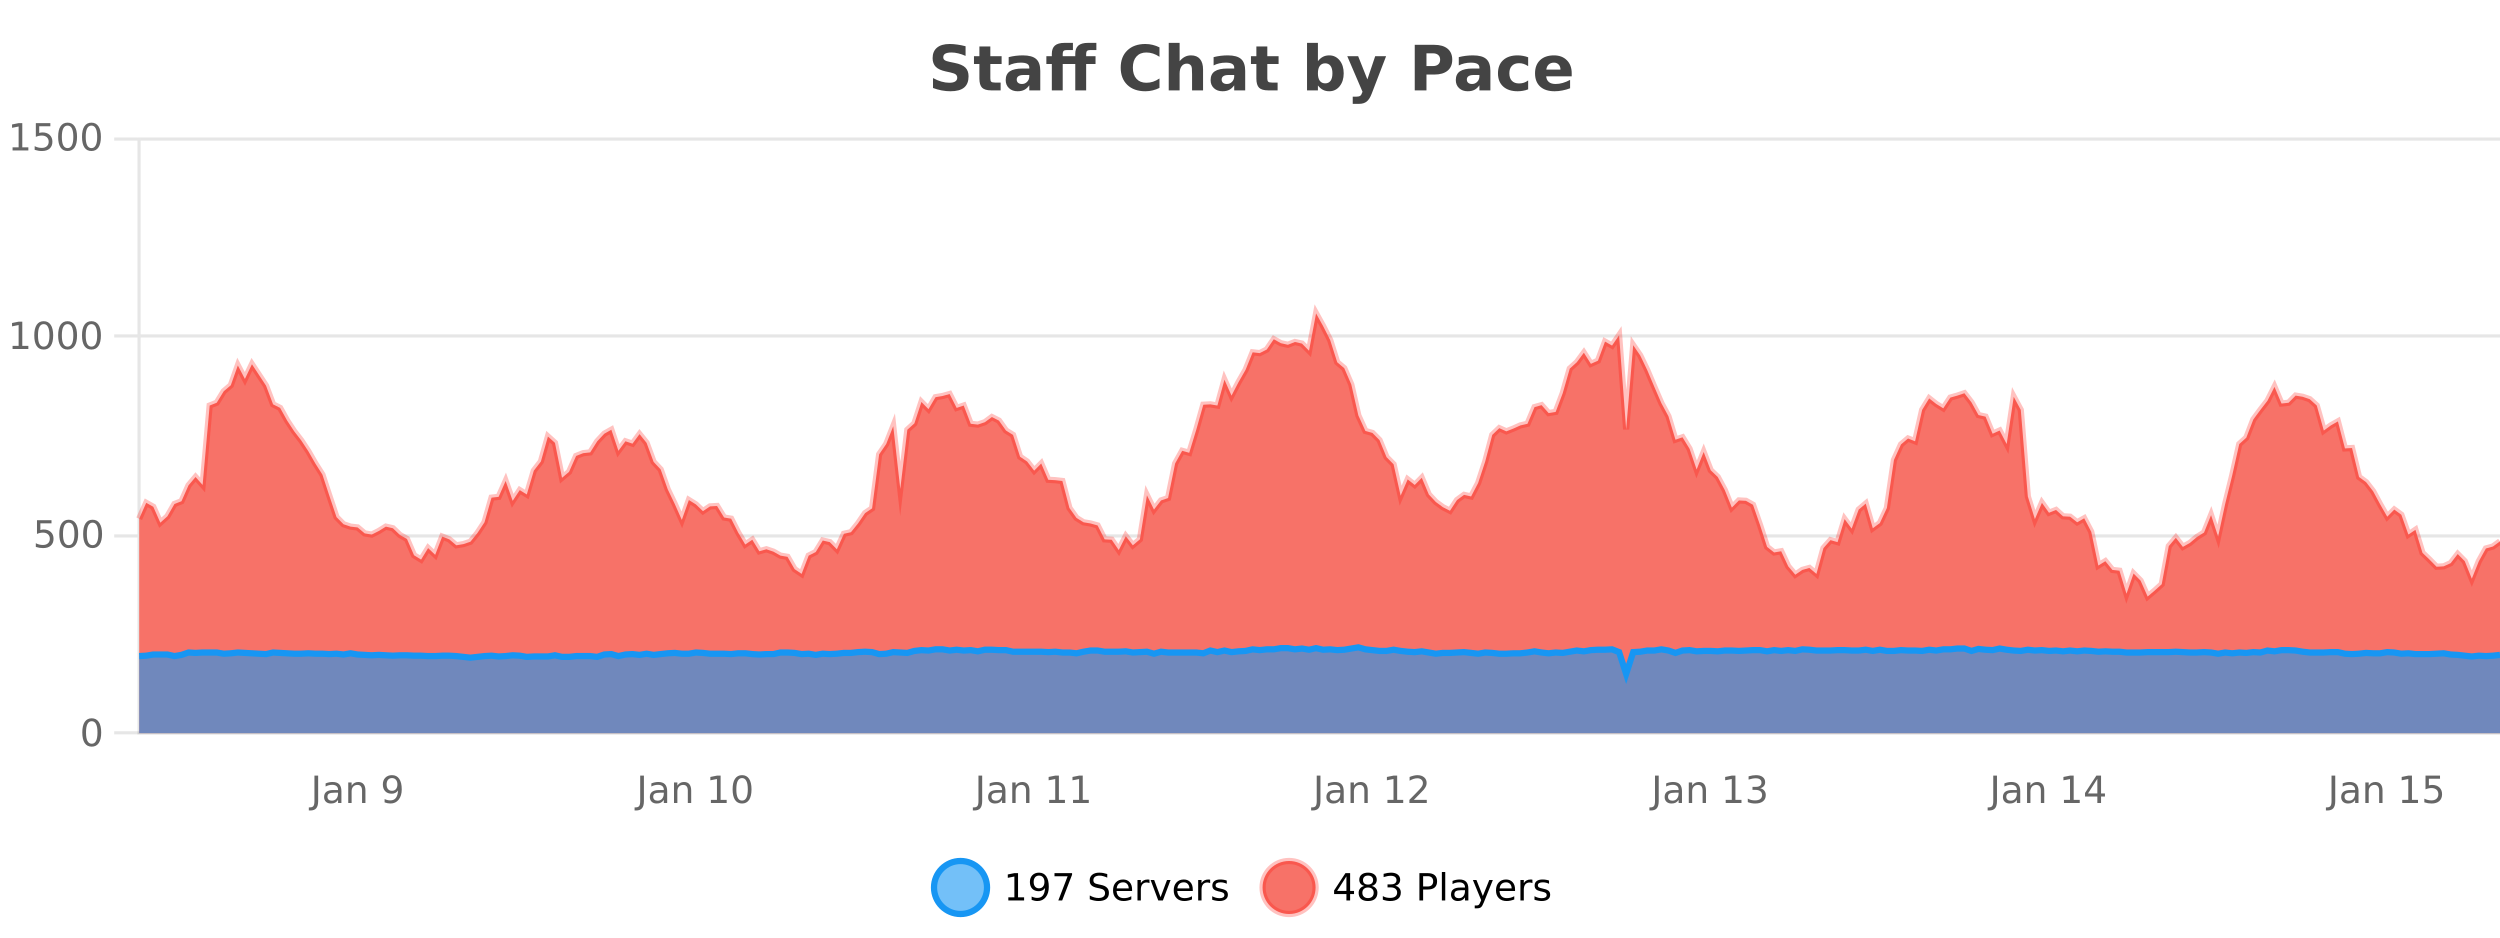 <?xml version="1.0" encoding="UTF-8"?>
<svg xmlns="http://www.w3.org/2000/svg" xmlns:xlink="http://www.w3.org/1999/xlink" width="800pt" height="300pt" viewBox="0 0 800 300" version="1.1">
<defs>
<clipPath id="clip1">
  <path d="M 270 263 L 345 263 L 345 300 L 270 300 Z M 270 263 "/>
</clipPath>
<clipPath id="clip2">
  <path d="M 375 263 L 450 263 L 450 300 L 375 300 Z M 375 263 "/>
</clipPath>
<clipPath id="clip3">
  <path d="M 44.539 100 L 800 100 L 800 234.602 L 44.539 234.602 Z M 44.539 100 "/>
</clipPath>
<clipPath id="clip4">
  <path d="M 43.539 72 L 800 72 L 800 220 L 43.539 220 Z M 43.539 72 "/>
</clipPath>
<clipPath id="clip5">
  <path d="M 44.539 207 L 800 207 L 800 234.602 L 44.539 234.602 Z M 44.539 207 "/>
</clipPath>
<clipPath id="clip6">
  <path d="M 43.539 178 L 800 178 L 800 235.602 L 43.539 235.602 Z M 43.539 178 "/>
</clipPath>
</defs>
<g id="surface151871">
<rect x="0" y="0" width="800" height="300" style="fill:rgb(100%,100%,100%);fill-opacity:1;stroke:none;"/>
<path style="fill:none;stroke-width:1;stroke-linecap:butt;stroke-linejoin:miter;stroke:rgb(0%,0%,0%);stroke-opacity:0.098;stroke-miterlimit:10;" d="M 45 234.5 L 800 234.5 "/>
<path style="fill:none;stroke-width:1;stroke-linecap:butt;stroke-linejoin:miter;stroke:rgb(0%,0%,0%);stroke-opacity:0.098;stroke-miterlimit:10;" d="M 36.539 234.5 L 44 234.5 "/>
<path style="fill:none;stroke-width:1;stroke-linecap:butt;stroke-linejoin:miter;stroke:rgb(0%,0%,0%);stroke-opacity:0.098;stroke-miterlimit:10;" d="M 45 171.5 L 800 171.5 "/>
<path style="fill:none;stroke-width:1;stroke-linecap:butt;stroke-linejoin:miter;stroke:rgb(0%,0%,0%);stroke-opacity:0.098;stroke-miterlimit:10;" d="M 36.539 171.5 L 44 171.5 "/>
<path style="fill:none;stroke-width:1;stroke-linecap:butt;stroke-linejoin:miter;stroke:rgb(0%,0%,0%);stroke-opacity:0.098;stroke-miterlimit:10;" d="M 45 107.5 L 800 107.5 "/>
<path style="fill:none;stroke-width:1;stroke-linecap:butt;stroke-linejoin:miter;stroke:rgb(0%,0%,0%);stroke-opacity:0.098;stroke-miterlimit:10;" d="M 36.539 107.5 L 44 107.5 "/>
<path style="fill:none;stroke-width:1;stroke-linecap:butt;stroke-linejoin:miter;stroke:rgb(0%,0%,0%);stroke-opacity:0.098;stroke-miterlimit:10;" d="M 45 44.5 L 800 44.5 "/>
<path style="fill:none;stroke-width:1;stroke-linecap:butt;stroke-linejoin:miter;stroke:rgb(0%,0%,0%);stroke-opacity:0.098;stroke-miterlimit:10;" d="M 36.539 44.5 L 44 44.5 "/>
<path style=" stroke:none;fill-rule:nonzero;fill:rgb(9.02%,58.824%,95.294%);fill-opacity:0.6;" d="M 315.852 284 C 315.852 288.688 312.055 292.484 307.367 292.484 C 302.684 292.484 298.883 288.688 298.883 284 C 298.883 279.312 302.684 275.516 307.367 275.516 C 312.055 275.516 315.852 279.312 315.852 284 Z M 315.852 284 "/>
<g clip-path="url(#clip1)" clip-rule="nonzero">
<path style="fill:none;stroke-width:2;stroke-linecap:butt;stroke-linejoin:miter;stroke:rgb(9.02%,58.824%,95.294%);stroke-opacity:1;stroke-miterlimit:10;" d="M 315.852 284 C 315.852 288.688 312.055 292.484 307.367 292.484 C 302.684 292.484 298.883 288.688 298.883 284 C 298.883 279.312 302.684 275.516 307.367 275.516 C 312.055 275.516 315.852 279.312 315.852 284 Z M 315.852 284 "/>
</g>
<path style=" stroke:none;fill-rule:nonzero;fill:rgb(0%,0%,0%);fill-opacity:1;" d="M 322.664 287.156 L 324.602 287.156 L 324.602 280.484 L 322.492 280.906 L 322.492 279.828 L 324.586 279.406 L 325.773 279.406 L 325.773 287.156 L 327.711 287.156 L 327.711 288.156 L 322.664 288.156 Z M 330.129 287.969 L 330.129 286.891 C 330.43 287.039 330.73 287.148 331.035 287.219 C 331.336 287.293 331.637 287.328 331.941 287.328 C 332.723 287.328 333.316 287.07 333.723 286.547 C 334.137 286.016 334.371 285.215 334.426 284.141 C 334.207 284.484 333.918 284.746 333.566 284.922 C 333.223 285.102 332.836 285.188 332.41 285.188 C 331.535 285.188 330.84 284.93 330.332 284.406 C 329.82 283.875 329.566 283.148 329.566 282.219 C 329.566 281.324 329.832 280.605 330.363 280.062 C 330.895 279.523 331.602 279.25 332.488 279.25 C 333.496 279.25 334.27 279.641 334.801 280.422 C 335.34 281.195 335.613 282.32 335.613 283.797 C 335.613 285.172 335.285 286.273 334.629 287.094 C 333.973 287.918 333.09 288.328 331.988 288.328 C 331.684 288.328 331.383 288.297 331.082 288.234 C 330.777 288.18 330.461 288.094 330.129 287.969 Z M 332.488 284.266 C 333.02 284.266 333.441 284.086 333.754 283.719 C 334.066 283.355 334.223 282.855 334.223 282.219 C 334.223 281.594 334.066 281.102 333.754 280.734 C 333.441 280.371 333.02 280.188 332.488 280.188 C 331.957 280.188 331.535 280.371 331.223 280.734 C 330.918 281.102 330.77 281.594 330.77 282.219 C 330.77 282.855 330.918 283.355 331.223 283.719 C 331.535 284.086 331.957 284.266 332.488 284.266 Z M 337.438 279.406 L 343.062 279.406 L 343.062 279.906 L 339.891 288.156 L 338.656 288.156 L 341.641 280.406 L 337.438 280.406 Z M 354.32 279.688 L 354.32 280.844 C 353.871 280.637 353.445 280.48 353.039 280.375 C 352.641 280.262 352.262 280.203 351.898 280.203 C 351.25 280.203 350.75 280.328 350.398 280.578 C 350.055 280.828 349.883 281.188 349.883 281.656 C 349.883 282.043 349.996 282.336 350.227 282.531 C 350.453 282.73 350.898 282.887 351.555 283 L 352.258 283.156 C 353.141 283.324 353.793 283.621 354.211 284.047 C 354.637 284.465 354.852 285.027 354.852 285.734 C 354.852 286.59 354.562 287.234 353.992 287.672 C 353.43 288.109 352.594 288.328 351.492 288.328 C 351.086 288.328 350.648 288.281 350.18 288.188 C 349.711 288.094 349.227 287.953 348.727 287.766 L 348.727 286.547 C 349.203 286.82 349.672 287.023 350.133 287.156 C 350.602 287.293 351.055 287.359 351.492 287.359 C 352.168 287.359 352.688 287.23 353.055 286.969 C 353.43 286.699 353.617 286.32 353.617 285.828 C 353.617 285.402 353.48 285.07 353.211 284.828 C 352.949 284.578 352.516 284.398 351.914 284.281 L 351.195 284.141 C 350.309 283.965 349.668 283.688 349.273 283.312 C 348.887 282.938 348.695 282.418 348.695 281.75 C 348.695 280.969 348.965 280.359 349.508 279.922 C 350.047 279.477 350.797 279.25 351.758 279.25 C 352.172 279.25 352.59 279.289 353.008 279.359 C 353.434 279.434 353.871 279.543 354.32 279.688 Z M 362.266 284.609 L 362.266 285.125 L 357.297 285.125 C 357.348 285.875 357.57 286.445 357.969 286.828 C 358.375 287.215 358.93 287.406 359.641 287.406 C 360.055 287.406 360.457 287.359 360.844 287.266 C 361.238 287.164 361.629 287.008 362.016 286.797 L 362.016 287.828 C 361.617 287.984 361.219 288.105 360.812 288.188 C 360.406 288.281 359.992 288.328 359.578 288.328 C 358.535 288.328 357.707 288.027 357.094 287.422 C 356.477 286.809 356.172 285.98 356.172 284.938 C 356.172 283.867 356.461 283.016 357.047 282.391 C 357.629 281.758 358.41 281.438 359.391 281.438 C 360.273 281.438 360.973 281.727 361.484 282.297 C 362.004 282.859 362.266 283.633 362.266 284.609 Z M 361.188 284.281 C 361.176 283.699 361.008 283.23 360.688 282.875 C 360.363 282.523 359.938 282.344 359.406 282.344 C 358.801 282.344 358.316 282.516 357.953 282.859 C 357.598 283.203 357.395 283.684 357.344 284.297 Z M 367.836 282.594 C 367.711 282.531 367.574 282.484 367.43 282.453 C 367.293 282.414 367.137 282.391 366.961 282.391 C 366.355 282.391 365.887 282.59 365.555 282.984 C 365.23 283.383 365.07 283.953 365.07 284.703 L 365.07 288.156 L 363.992 288.156 L 363.992 281.594 L 365.07 281.594 L 365.07 282.609 C 365.297 282.215 365.594 281.922 365.961 281.734 C 366.324 281.539 366.766 281.438 367.289 281.438 C 367.359 281.438 367.438 281.445 367.523 281.453 C 367.617 281.465 367.715 281.48 367.82 281.5 Z M 368.195 281.594 L 369.336 281.594 L 371.383 287.094 L 373.445 281.594 L 374.586 281.594 L 372.117 288.156 L 370.648 288.156 Z M 381.688 284.609 L 381.688 285.125 L 376.719 285.125 C 376.77 285.875 376.992 286.445 377.391 286.828 C 377.797 287.215 378.352 287.406 379.062 287.406 C 379.477 287.406 379.879 287.359 380.266 287.266 C 380.66 287.164 381.051 287.008 381.438 286.797 L 381.438 287.828 C 381.039 287.984 380.641 288.105 380.234 288.188 C 379.828 288.281 379.414 288.328 379 288.328 C 377.957 288.328 377.129 288.027 376.516 287.422 C 375.898 286.809 375.594 285.98 375.594 284.938 C 375.594 283.867 375.883 283.016 376.469 282.391 C 377.051 281.758 377.832 281.438 378.812 281.438 C 379.695 281.438 380.395 281.727 380.906 282.297 C 381.426 282.859 381.688 283.633 381.688 284.609 Z M 380.609 284.281 C 380.598 283.699 380.43 283.23 380.109 282.875 C 379.785 282.523 379.359 282.344 378.828 282.344 C 378.223 282.344 377.738 282.516 377.375 282.859 C 377.02 283.203 376.816 283.684 376.766 284.297 Z M 387.258 282.594 C 387.133 282.531 386.996 282.484 386.852 282.453 C 386.715 282.414 386.559 282.391 386.383 282.391 C 385.777 282.391 385.309 282.59 384.977 282.984 C 384.652 283.383 384.492 283.953 384.492 284.703 L 384.492 288.156 L 383.414 288.156 L 383.414 281.594 L 384.492 281.594 L 384.492 282.609 C 384.719 282.215 385.016 281.922 385.383 281.734 C 385.746 281.539 386.188 281.438 386.711 281.438 C 386.781 281.438 386.859 281.445 386.945 281.453 C 387.039 281.465 387.137 281.48 387.242 281.5 Z M 392.562 281.781 L 392.562 282.812 C 392.258 282.656 391.941 282.543 391.609 282.469 C 391.285 282.387 390.945 282.344 390.594 282.344 C 390.062 282.344 389.66 282.43 389.391 282.594 C 389.117 282.75 388.984 282.996 388.984 283.328 C 388.984 283.578 389.078 283.777 389.266 283.922 C 389.461 284.059 389.852 284.188 390.438 284.312 L 390.797 284.406 C 391.566 284.562 392.113 284.793 392.438 285.094 C 392.758 285.398 392.922 285.812 392.922 286.344 C 392.922 286.961 392.676 287.445 392.188 287.797 C 391.707 288.152 391.047 288.328 390.203 288.328 C 389.848 288.328 389.477 288.289 389.094 288.219 C 388.719 288.156 388.32 288.059 387.906 287.922 L 387.906 286.797 C 388.301 287.008 388.691 287.164 389.078 287.266 C 389.461 287.371 389.848 287.422 390.234 287.422 C 390.734 287.422 391.117 287.34 391.391 287.172 C 391.672 286.996 391.812 286.746 391.812 286.422 C 391.812 286.133 391.711 285.906 391.516 285.75 C 391.316 285.594 390.883 285.445 390.219 285.297 L 389.844 285.219 C 389.176 285.074 388.691 284.855 388.391 284.562 C 388.098 284.273 387.953 283.875 387.953 283.375 C 387.953 282.75 388.172 282.273 388.609 281.938 C 389.047 281.605 389.664 281.438 390.469 281.438 C 390.863 281.438 391.238 281.469 391.594 281.531 C 391.945 281.586 392.27 281.668 392.562 281.781 Z M 317.367 277.016 "/>
<path style=" stroke:none;fill-rule:nonzero;fill:rgb(96.863%,44.706%,40.784%);fill-opacity:1;" d="M 420.988 284 C 420.988 288.688 417.191 292.484 412.504 292.484 C 407.82 292.484 404.02 288.688 404.02 284 C 404.02 279.312 407.82 275.516 412.504 275.516 C 417.191 275.516 420.988 279.312 420.988 284 Z M 420.988 284 "/>
<g clip-path="url(#clip2)" clip-rule="nonzero">
<path style="fill:none;stroke-width:2;stroke-linecap:butt;stroke-linejoin:miter;stroke:rgb(100%,4.706%,0%);stroke-opacity:0.247;stroke-miterlimit:10;" d="M 420.988 284 C 420.988 288.688 417.191 292.484 412.504 292.484 C 407.82 292.484 404.02 288.688 404.02 284 C 404.02 279.312 407.82 275.516 412.504 275.516 C 417.191 275.516 420.988 279.312 420.988 284 Z M 420.988 284 "/>
</g>
<path style=" stroke:none;fill-rule:nonzero;fill:rgb(0%,0%,0%);fill-opacity:1;" d="M 430.852 280.438 L 427.867 285.109 L 430.852 285.109 Z M 430.539 279.406 L 432.039 279.406 L 432.039 285.109 L 433.289 285.109 L 433.289 286.094 L 432.039 286.094 L 432.039 288.156 L 430.852 288.156 L 430.852 286.094 L 426.914 286.094 L 426.914 284.953 Z M 437.766 284 C 437.203 284 436.758 284.152 436.438 284.453 C 436.113 284.758 435.953 285.168 435.953 285.688 C 435.953 286.219 436.113 286.637 436.438 286.938 C 436.758 287.242 437.203 287.391 437.766 287.391 C 438.328 287.391 438.77 287.242 439.094 286.938 C 439.414 286.637 439.578 286.219 439.578 285.688 C 439.578 285.168 439.414 284.758 439.094 284.453 C 438.781 284.152 438.336 284 437.766 284 Z M 436.578 283.5 C 436.078 283.375 435.68 283.141 435.391 282.797 C 435.109 282.445 434.969 282.016 434.969 281.516 C 434.969 280.82 435.219 280.266 435.719 279.859 C 436.219 279.453 436.898 279.25 437.766 279.25 C 438.641 279.25 439.32 279.453 439.812 279.859 C 440.312 280.266 440.562 280.82 440.562 281.516 C 440.562 282.016 440.422 282.445 440.141 282.797 C 439.859 283.141 439.461 283.375 438.953 283.5 C 439.523 283.637 439.969 283.898 440.281 284.281 C 440.602 284.668 440.766 285.137 440.766 285.688 C 440.766 286.543 440.504 287.199 439.984 287.656 C 439.473 288.105 438.734 288.328 437.766 288.328 C 436.805 288.328 436.066 288.105 435.547 287.656 C 435.023 287.199 434.766 286.543 434.766 285.688 C 434.766 285.137 434.926 284.668 435.25 284.281 C 435.57 283.898 436.016 283.637 436.578 283.5 Z M 436.156 281.625 C 436.156 282.086 436.297 282.438 436.578 282.688 C 436.859 282.938 437.254 283.062 437.766 283.062 C 438.273 283.062 438.672 282.938 438.953 282.688 C 439.242 282.438 439.391 282.086 439.391 281.625 C 439.391 281.18 439.242 280.828 438.953 280.578 C 438.672 280.32 438.273 280.188 437.766 280.188 C 437.254 280.188 436.859 280.32 436.578 280.578 C 436.297 280.828 436.156 281.18 436.156 281.625 Z M 446.461 283.438 C 447.023 283.562 447.461 283.82 447.773 284.203 C 448.094 284.578 448.258 285.047 448.258 285.609 C 448.258 286.477 447.961 287.148 447.367 287.625 C 446.773 288.094 445.93 288.328 444.836 288.328 C 444.469 288.328 444.09 288.289 443.695 288.219 C 443.309 288.148 442.914 288.039 442.508 287.891 L 442.508 286.75 C 442.828 286.938 443.184 287.086 443.57 287.188 C 443.965 287.281 444.375 287.328 444.805 287.328 C 445.543 287.328 446.105 287.184 446.492 286.891 C 446.887 286.602 447.086 286.172 447.086 285.609 C 447.086 285.102 446.902 284.699 446.539 284.406 C 446.172 284.117 445.672 283.969 445.039 283.969 L 444.008 283.969 L 444.008 283 L 445.086 283 C 445.656 283 446.102 282.887 446.414 282.656 C 446.727 282.418 446.883 282.078 446.883 281.641 C 446.883 281.195 446.719 280.852 446.398 280.609 C 446.086 280.371 445.633 280.25 445.039 280.25 C 444.703 280.25 444.352 280.289 443.977 280.359 C 443.609 280.422 443.203 280.527 442.758 280.672 L 442.758 279.625 C 443.215 279.5 443.637 279.406 444.023 279.344 C 444.418 279.281 444.789 279.25 445.133 279.25 C 446.039 279.25 446.75 279.453 447.273 279.859 C 447.793 280.266 448.055 280.82 448.055 281.516 C 448.055 282.008 447.914 282.418 447.633 282.75 C 447.359 283.086 446.969 283.312 446.461 283.438 Z M 455.398 280.375 L 455.398 283.672 L 456.883 283.672 C 457.434 283.672 457.859 283.531 458.164 283.25 C 458.465 282.961 458.617 282.547 458.617 282.016 C 458.617 281.496 458.465 281.094 458.164 280.812 C 457.859 280.523 457.434 280.375 456.883 280.375 Z M 454.211 279.406 L 456.883 279.406 C 457.871 279.406 458.617 279.633 459.117 280.078 C 459.617 280.516 459.867 281.164 459.867 282.016 C 459.867 282.883 459.617 283.539 459.117 283.984 C 458.617 284.422 457.871 284.641 456.883 284.641 L 455.398 284.641 L 455.398 288.156 L 454.211 288.156 Z M 461.398 279.031 L 462.477 279.031 L 462.477 288.156 L 461.398 288.156 Z M 467.719 284.859 C 466.852 284.859 466.25 284.961 465.906 285.156 C 465.57 285.355 465.406 285.695 465.406 286.172 C 465.406 286.559 465.531 286.867 465.781 287.094 C 466.039 287.312 466.383 287.422 466.812 287.422 C 467.414 287.422 467.895 287.215 468.25 286.797 C 468.613 286.371 468.797 285.805 468.797 285.094 L 468.797 284.859 Z M 469.875 284.406 L 469.875 288.156 L 468.797 288.156 L 468.797 287.156 C 468.547 287.555 468.238 287.852 467.875 288.047 C 467.508 288.234 467.062 288.328 466.531 288.328 C 465.852 288.328 465.316 288.141 464.922 287.766 C 464.523 287.383 464.328 286.875 464.328 286.25 C 464.328 285.512 464.57 284.953 465.062 284.578 C 465.562 284.203 466.301 284.016 467.281 284.016 L 468.797 284.016 L 468.797 283.906 C 468.797 283.406 468.629 283.023 468.297 282.75 C 467.973 282.48 467.52 282.344 466.938 282.344 C 466.562 282.344 466.191 282.391 465.828 282.484 C 465.473 282.578 465.133 282.715 464.812 282.891 L 464.812 281.891 C 465.207 281.734 465.586 281.621 465.953 281.547 C 466.328 281.477 466.691 281.438 467.047 281.438 C 467.992 281.438 468.703 281.684 469.172 282.172 C 469.641 282.664 469.875 283.406 469.875 284.406 Z M 474.82 288.766 C 474.516 289.547 474.219 290.055 473.93 290.297 C 473.637 290.535 473.25 290.656 472.773 290.656 L 471.914 290.656 L 471.914 289.75 L 472.539 289.75 C 472.84 289.75 473.07 289.676 473.227 289.531 C 473.391 289.395 473.574 289.066 473.773 288.547 L 473.977 288.047 L 471.32 281.594 L 472.461 281.594 L 474.508 286.719 L 476.57 281.594 L 477.711 281.594 Z M 484.812 284.609 L 484.812 285.125 L 479.844 285.125 C 479.895 285.875 480.117 286.445 480.516 286.828 C 480.922 287.215 481.477 287.406 482.188 287.406 C 482.602 287.406 483.004 287.359 483.391 287.266 C 483.785 287.164 484.176 287.008 484.562 286.797 L 484.562 287.828 C 484.164 287.984 483.766 288.105 483.359 288.188 C 482.953 288.281 482.539 288.328 482.125 288.328 C 481.082 288.328 480.254 288.027 479.641 287.422 C 479.023 286.809 478.719 285.98 478.719 284.938 C 478.719 283.867 479.008 283.016 479.594 282.391 C 480.176 281.758 480.957 281.438 481.938 281.438 C 482.82 281.438 483.52 281.727 484.031 282.297 C 484.551 282.859 484.812 283.633 484.812 284.609 Z M 483.734 284.281 C 483.723 283.699 483.555 283.23 483.234 282.875 C 482.91 282.523 482.484 282.344 481.953 282.344 C 481.348 282.344 480.863 282.516 480.5 282.859 C 480.145 283.203 479.941 283.684 479.891 284.297 Z M 490.383 282.594 C 490.258 282.531 490.121 282.484 489.977 282.453 C 489.84 282.414 489.684 282.391 489.508 282.391 C 488.902 282.391 488.434 282.59 488.102 282.984 C 487.777 283.383 487.617 283.953 487.617 284.703 L 487.617 288.156 L 486.539 288.156 L 486.539 281.594 L 487.617 281.594 L 487.617 282.609 C 487.844 282.215 488.141 281.922 488.508 281.734 C 488.871 281.539 489.312 281.438 489.836 281.438 C 489.906 281.438 489.984 281.445 490.07 281.453 C 490.164 281.465 490.262 281.48 490.367 281.5 Z M 495.691 281.781 L 495.691 282.812 C 495.387 282.656 495.07 282.543 494.738 282.469 C 494.414 282.387 494.074 282.344 493.723 282.344 C 493.191 282.344 492.789 282.43 492.52 282.594 C 492.246 282.75 492.113 282.996 492.113 283.328 C 492.113 283.578 492.207 283.777 492.395 283.922 C 492.59 284.059 492.98 284.188 493.566 284.312 L 493.926 284.406 C 494.695 284.562 495.242 284.793 495.566 285.094 C 495.887 285.398 496.051 285.812 496.051 286.344 C 496.051 286.961 495.805 287.445 495.316 287.797 C 494.836 288.152 494.176 288.328 493.332 288.328 C 492.977 288.328 492.605 288.289 492.223 288.219 C 491.848 288.156 491.449 288.059 491.035 287.922 L 491.035 286.797 C 491.43 287.008 491.82 287.164 492.207 287.266 C 492.59 287.371 492.977 287.422 493.363 287.422 C 493.863 287.422 494.246 287.34 494.52 287.172 C 494.801 286.996 494.941 286.746 494.941 286.422 C 494.941 286.133 494.84 285.906 494.645 285.75 C 494.445 285.594 494.012 285.445 493.348 285.297 L 492.973 285.219 C 492.305 285.074 491.82 284.855 491.52 284.562 C 491.227 284.273 491.082 283.875 491.082 283.375 C 491.082 282.75 491.301 282.273 491.738 281.938 C 492.176 281.605 492.793 281.438 493.598 281.438 C 493.992 281.438 494.367 281.469 494.723 281.531 C 495.074 281.586 495.398 281.668 495.691 281.781 Z M 422.504 277.016 "/>
<path style=" stroke:none;fill-rule:nonzero;fill:rgb(26.667%,26.667%,26.667%);fill-opacity:1;" d="M 308.984 14.797 L 308.984 17.891 C 308.18 17.527 307.398 17.258 306.641 17.078 C 305.879 16.891 305.16 16.797 304.484 16.797 C 303.586 16.797 302.922 16.922 302.484 17.172 C 302.055 17.422 301.844 17.809 301.844 18.328 C 301.844 18.715 301.988 19.016 302.281 19.234 C 302.57 19.453 303.098 19.641 303.859 19.797 L 305.453 20.125 C 307.078 20.449 308.227 20.945 308.906 21.609 C 309.594 22.277 309.938 23.219 309.938 24.438 C 309.938 26.043 309.457 27.242 308.5 28.031 C 307.551 28.812 306.098 29.203 304.141 29.203 C 303.211 29.203 302.281 29.113 301.344 28.938 C 300.414 28.762 299.488 28.5 298.562 28.156 L 298.562 24.984 C 299.488 25.484 300.383 25.859 301.25 26.109 C 302.125 26.359 302.969 26.484 303.781 26.484 C 304.602 26.484 305.227 26.352 305.656 26.078 C 306.094 25.797 306.312 25.402 306.312 24.891 C 306.312 24.445 306.16 24.094 305.859 23.844 C 305.566 23.594 304.977 23.371 304.094 23.172 L 302.641 22.859 C 301.18 22.547 300.113 22.055 299.438 21.375 C 298.77 20.688 298.438 19.762 298.438 18.594 C 298.438 17.148 298.906 16.031 299.844 15.25 C 300.781 14.469 302.129 14.078 303.891 14.078 C 304.691 14.078 305.516 14.141 306.359 14.266 C 307.203 14.383 308.078 14.559 308.984 14.797 Z M 316.906 14.875 L 316.906 17.984 L 320.516 17.984 L 320.516 20.484 L 316.906 20.484 L 316.906 25.125 C 316.906 25.637 317.004 25.98 317.203 26.156 C 317.41 26.336 317.812 26.422 318.406 26.422 L 320.203 26.422 L 320.203 28.922 L 317.203 28.922 C 315.828 28.922 314.848 28.637 314.266 28.062 C 313.691 27.48 313.406 26.5 313.406 25.125 L 313.406 20.484 L 311.672 20.484 L 311.672 17.984 L 313.406 17.984 L 313.406 14.875 Z M 327.543 24 C 326.812 24 326.266 24.125 325.902 24.375 C 325.535 24.617 325.355 24.98 325.355 25.469 C 325.355 25.906 325.5 26.25 325.793 26.5 C 326.094 26.75 326.504 26.875 327.027 26.875 C 327.684 26.875 328.234 26.641 328.684 26.172 C 329.141 25.703 329.371 25.117 329.371 24.406 L 329.371 24 Z M 332.887 22.688 L 332.887 28.922 L 329.371 28.922 L 329.371 27.297 C 328.902 27.965 328.371 28.449 327.777 28.75 C 327.191 29.051 326.48 29.203 325.637 29.203 C 324.512 29.203 323.594 28.875 322.887 28.219 C 322.176 27.555 321.824 26.695 321.824 25.641 C 321.824 24.359 322.262 23.422 323.137 22.828 C 324.02 22.227 325.41 21.922 327.309 21.922 L 329.371 21.922 L 329.371 21.641 C 329.371 21.09 329.152 20.688 328.715 20.438 C 328.277 20.18 327.594 20.047 326.668 20.047 C 325.918 20.047 325.219 20.125 324.574 20.281 C 323.926 20.43 323.328 20.648 322.777 20.938 L 322.777 18.281 C 323.527 18.094 324.277 17.953 325.027 17.859 C 325.785 17.766 326.547 17.719 327.309 17.719 C 329.277 17.719 330.699 18.109 331.574 18.891 C 332.449 19.664 332.887 20.93 332.887 22.688 Z M 343.336 13.719 L 343.336 16.016 L 341.398 16.016 C 340.906 16.016 340.562 16.105 340.367 16.281 C 340.168 16.469 340.07 16.781 340.07 17.219 L 340.07 17.984 L 344.086 17.984 L 344.086 17.219 C 344.086 16.031 344.414 15.152 345.07 14.578 C 345.734 14.008 346.766 13.719 348.164 13.719 L 350.836 13.719 L 350.836 16.016 L 348.898 16.016 C 348.406 16.016 348.062 16.105 347.867 16.281 C 347.668 16.469 347.57 16.781 347.57 17.219 L 347.57 17.984 L 350.57 17.984 L 350.57 20.484 L 347.57 20.484 L 347.57 28.922 L 344.086 28.922 L 344.086 20.484 L 340.07 20.484 L 340.07 28.922 L 336.586 28.922 L 336.586 20.484 L 334.836 20.484 L 334.836 17.984 L 336.586 17.984 L 336.586 17.219 C 336.586 16.031 336.914 15.152 337.57 14.578 C 338.234 14.008 339.266 13.719 340.664 13.719 Z M 371.031 28.125 C 370.332 28.48 369.609 28.746 368.859 28.922 C 368.117 29.109 367.336 29.203 366.516 29.203 C 364.086 29.203 362.164 28.527 360.75 27.172 C 359.332 25.809 358.625 23.965 358.625 21.641 C 358.625 19.32 359.332 17.48 360.75 16.125 C 362.164 14.762 364.086 14.078 366.516 14.078 C 367.336 14.078 368.117 14.172 368.859 14.359 C 369.609 14.539 370.332 14.805 371.031 15.156 L 371.031 18.172 C 370.332 17.703 369.645 17.359 368.969 17.141 C 368.289 16.914 367.578 16.797 366.828 16.797 C 365.484 16.797 364.426 17.23 363.656 18.094 C 362.895 18.949 362.516 20.133 362.516 21.641 C 362.516 23.152 362.895 24.34 363.656 25.203 C 364.426 26.059 365.484 26.484 366.828 26.484 C 367.578 26.484 368.289 26.375 368.969 26.156 C 369.645 25.93 370.332 25.578 371.031 25.109 Z M 384.977 22.266 L 384.977 28.922 L 381.461 28.922 L 381.461 23.844 C 381.461 22.887 381.438 22.23 381.398 21.875 C 381.355 21.512 381.281 21.246 381.18 21.078 C 381.043 20.852 380.855 20.672 380.617 20.547 C 380.387 20.422 380.121 20.359 379.82 20.359 C 379.09 20.359 378.516 20.641 378.102 21.203 C 377.684 21.766 377.477 22.547 377.477 23.547 L 377.477 28.922 L 373.992 28.922 L 373.992 13.719 L 377.477 13.719 L 377.477 19.578 C 378.008 18.945 378.57 18.477 379.164 18.172 C 379.758 17.871 380.406 17.719 381.117 17.719 C 382.387 17.719 383.344 18.109 383.992 18.891 C 384.648 19.664 384.977 20.789 384.977 22.266 Z M 393.117 24 C 392.387 24 391.84 24.125 391.477 24.375 C 391.109 24.617 390.93 24.98 390.93 25.469 C 390.93 25.906 391.074 26.25 391.367 26.5 C 391.668 26.75 392.078 26.875 392.602 26.875 C 393.258 26.875 393.809 26.641 394.258 26.172 C 394.715 25.703 394.945 25.117 394.945 24.406 L 394.945 24 Z M 398.461 22.688 L 398.461 28.922 L 394.945 28.922 L 394.945 27.297 C 394.477 27.965 393.945 28.449 393.352 28.75 C 392.766 29.051 392.055 29.203 391.211 29.203 C 390.086 29.203 389.168 28.875 388.461 28.219 C 387.75 27.555 387.398 26.695 387.398 25.641 C 387.398 24.359 387.836 23.422 388.711 22.828 C 389.594 22.227 390.984 21.922 392.883 21.922 L 394.945 21.922 L 394.945 21.641 C 394.945 21.09 394.727 20.688 394.289 20.438 C 393.852 20.18 393.168 20.047 392.242 20.047 C 391.492 20.047 390.793 20.125 390.148 20.281 C 389.5 20.43 388.902 20.648 388.352 20.938 L 388.352 18.281 C 389.102 18.094 389.852 17.953 390.602 17.859 C 391.359 17.766 392.121 17.719 392.883 17.719 C 394.852 17.719 396.273 18.109 397.148 18.891 C 398.023 19.664 398.461 20.93 398.461 22.688 Z M 405.539 14.875 L 405.539 17.984 L 409.148 17.984 L 409.148 20.484 L 405.539 20.484 L 405.539 25.125 C 405.539 25.637 405.637 25.98 405.836 26.156 C 406.043 26.336 406.445 26.422 407.039 26.422 L 408.836 26.422 L 408.836 28.922 L 405.836 28.922 C 404.461 28.922 403.48 28.637 402.898 28.062 C 402.324 27.48 402.039 26.5 402.039 25.125 L 402.039 20.484 L 400.305 20.484 L 400.305 17.984 L 402.039 17.984 L 402.039 14.875 Z M 424.062 26.672 C 424.812 26.672 425.383 26.402 425.781 25.859 C 426.176 25.309 426.375 24.512 426.375 23.469 C 426.375 22.43 426.176 21.637 425.781 21.094 C 425.383 20.543 424.812 20.266 424.062 20.266 C 423.312 20.266 422.734 20.543 422.328 21.094 C 421.93 21.637 421.734 22.43 421.734 23.469 C 421.734 24.5 421.93 25.293 422.328 25.844 C 422.734 26.398 423.312 26.672 424.062 26.672 Z M 421.734 19.578 C 422.223 18.945 422.758 18.477 423.344 18.172 C 423.926 17.871 424.598 17.719 425.359 17.719 C 426.711 17.719 427.82 18.258 428.688 19.328 C 429.551 20.402 429.984 21.781 429.984 23.469 C 429.984 25.148 429.551 26.523 428.688 27.594 C 427.82 28.668 426.711 29.203 425.359 29.203 C 424.598 29.203 423.926 29.051 423.344 28.75 C 422.758 28.449 422.223 27.98 421.734 27.344 L 421.734 28.922 L 418.25 28.922 L 418.25 13.719 L 421.734 13.719 Z M 431.125 17.984 L 434.609 17.984 L 437.562 25.406 L 440.062 17.984 L 443.547 17.984 L 438.953 29.953 C 438.492 31.172 437.953 32.02 437.328 32.5 C 436.711 32.988 435.906 33.234 434.906 33.234 L 432.875 33.234 L 432.875 30.938 L 433.969 30.938 C 434.562 30.938 434.992 30.844 435.266 30.656 C 435.535 30.469 435.742 30.129 435.891 29.641 L 436 29.344 Z M 452.719 14.344 L 458.953 14.344 C 460.805 14.344 462.227 14.758 463.219 15.578 C 464.219 16.402 464.719 17.574 464.719 19.094 C 464.719 20.625 464.219 21.805 463.219 22.625 C 462.227 23.449 460.805 23.859 458.953 23.859 L 456.469 23.859 L 456.469 28.922 L 452.719 28.922 Z M 456.469 17.062 L 456.469 21.141 L 458.547 21.141 C 459.273 21.141 459.836 20.965 460.234 20.609 C 460.641 20.258 460.844 19.75 460.844 19.094 C 460.844 18.449 460.641 17.949 460.234 17.594 C 459.836 17.242 459.273 17.062 458.547 17.062 Z M 471.578 24 C 470.848 24 470.301 24.125 469.938 24.375 C 469.57 24.617 469.391 24.98 469.391 25.469 C 469.391 25.906 469.535 26.25 469.828 26.5 C 470.129 26.75 470.539 26.875 471.062 26.875 C 471.719 26.875 472.27 26.641 472.719 26.172 C 473.176 25.703 473.406 25.117 473.406 24.406 L 473.406 24 Z M 476.922 22.688 L 476.922 28.922 L 473.406 28.922 L 473.406 27.297 C 472.938 27.965 472.406 28.449 471.812 28.75 C 471.227 29.051 470.516 29.203 469.672 29.203 C 468.547 29.203 467.629 28.875 466.922 28.219 C 466.211 27.555 465.859 26.695 465.859 25.641 C 465.859 24.359 466.297 23.422 467.172 22.828 C 468.055 22.227 469.445 21.922 471.344 21.922 L 473.406 21.922 L 473.406 21.641 C 473.406 21.09 473.188 20.688 472.75 20.438 C 472.312 20.18 471.629 20.047 470.703 20.047 C 469.953 20.047 469.254 20.125 468.609 20.281 C 467.961 20.43 467.363 20.648 466.812 20.938 L 466.812 18.281 C 467.562 18.094 468.312 17.953 469.062 17.859 C 469.82 17.766 470.582 17.719 471.344 17.719 C 473.312 17.719 474.734 18.109 475.609 18.891 C 476.484 19.664 476.922 20.93 476.922 22.688 Z M 489.008 18.328 L 489.008 21.172 C 488.539 20.852 488.062 20.609 487.586 20.453 C 487.105 20.297 486.605 20.219 486.086 20.219 C 485.117 20.219 484.355 20.508 483.805 21.078 C 483.262 21.641 482.992 22.438 482.992 23.469 C 482.992 24.492 483.262 25.289 483.805 25.859 C 484.355 26.422 485.117 26.703 486.086 26.703 C 486.637 26.703 487.156 26.625 487.648 26.469 C 488.137 26.305 488.59 26.059 489.008 25.734 L 489.008 28.594 C 488.465 28.805 487.914 28.953 487.352 29.047 C 486.789 29.148 486.219 29.203 485.648 29.203 C 483.68 29.203 482.137 28.699 481.023 27.688 C 479.906 26.68 479.352 25.273 479.352 23.469 C 479.352 21.656 479.906 20.246 481.023 19.234 C 482.137 18.227 483.68 17.719 485.648 17.719 C 486.219 17.719 486.781 17.773 487.336 17.875 C 487.898 17.969 488.453 18.121 489.008 18.328 Z M 502.945 23.422 L 502.945 24.422 L 494.773 24.422 C 494.855 25.246 495.152 25.859 495.664 26.266 C 496.172 26.672 496.883 26.875 497.789 26.875 C 498.527 26.875 499.281 26.766 500.055 26.547 C 500.824 26.328 501.617 26 502.43 25.562 L 502.43 28.25 C 501.605 28.562 500.777 28.797 499.945 28.953 C 499.121 29.117 498.297 29.203 497.477 29.203 C 495.496 29.203 493.953 28.703 492.852 27.703 C 491.758 26.695 491.211 25.281 491.211 23.469 C 491.211 21.68 491.746 20.273 492.82 19.25 C 493.902 18.23 495.387 17.719 497.273 17.719 C 498.992 17.719 500.367 18.242 501.398 19.281 C 502.43 20.312 502.945 21.695 502.945 23.422 Z M 499.352 22.266 C 499.352 21.602 499.156 21.062 498.773 20.656 C 498.387 20.25 497.883 20.047 497.258 20.047 C 496.578 20.047 496.027 20.242 495.602 20.625 C 495.184 21 494.922 21.547 494.82 22.266 Z M 297 10.359 "/>
<path style="fill:none;stroke-width:1;stroke-linecap:butt;stroke-linejoin:miter;stroke:rgb(0%,0%,0%);stroke-opacity:0.098;stroke-miterlimit:10;" d="M 44 234.5 L 801 234.5 "/>
<path style=" stroke:none;fill-rule:nonzero;fill:rgb(40%,40%,40%);fill-opacity:1;" d="M 100.621 248.203 L 101.809 248.203 L 101.809 256.344 C 101.809 257.395 101.605 258.16 101.199 258.641 C 100.801 259.117 100.16 259.359 99.277 259.359 L 98.824 259.359 L 98.824 258.359 L 99.199 258.359 C 99.719 258.359 100.082 258.211 100.293 257.922 C 100.512 257.629 100.621 257.102 100.621 256.344 Z M 107.098 253.656 C 106.23 253.656 105.629 253.758 105.285 253.953 C 104.949 254.152 104.785 254.492 104.785 254.969 C 104.785 255.355 104.91 255.664 105.16 255.891 C 105.418 256.109 105.762 256.219 106.191 256.219 C 106.793 256.219 107.273 256.012 107.629 255.594 C 107.992 255.168 108.176 254.602 108.176 253.891 L 108.176 253.656 Z M 109.254 253.203 L 109.254 256.953 L 108.176 256.953 L 108.176 255.953 C 107.926 256.352 107.617 256.648 107.254 256.844 C 106.887 257.031 106.441 257.125 105.91 257.125 C 105.23 257.125 104.695 256.938 104.301 256.562 C 103.902 256.18 103.707 255.672 103.707 255.047 C 103.707 254.309 103.949 253.75 104.441 253.375 C 104.941 253 105.68 252.812 106.66 252.812 L 108.176 252.812 L 108.176 252.703 C 108.176 252.203 108.008 251.82 107.676 251.547 C 107.352 251.277 106.898 251.141 106.316 251.141 C 105.941 251.141 105.57 251.188 105.207 251.281 C 104.852 251.375 104.512 251.512 104.191 251.688 L 104.191 250.688 C 104.586 250.531 104.965 250.418 105.332 250.344 C 105.707 250.273 106.07 250.234 106.426 250.234 C 107.371 250.234 108.082 250.48 108.551 250.969 C 109.02 251.461 109.254 252.203 109.254 253.203 Z M 116.938 252.984 L 116.938 256.953 L 115.859 256.953 L 115.859 253.031 C 115.859 252.406 115.734 251.945 115.484 251.641 C 115.242 251.328 114.883 251.172 114.406 251.172 C 113.82 251.172 113.359 251.359 113.016 251.734 C 112.68 252.102 112.516 252.605 112.516 253.25 L 112.516 256.953 L 111.438 256.953 L 111.438 250.391 L 112.516 250.391 L 112.516 251.406 C 112.773 251.012 113.078 250.719 113.422 250.531 C 113.773 250.336 114.18 250.234 114.641 250.234 C 115.391 250.234 115.957 250.469 116.344 250.938 C 116.738 251.398 116.938 252.078 116.938 252.984 Z M 123.074 256.766 L 123.074 255.688 C 123.375 255.836 123.676 255.945 123.98 256.016 C 124.281 256.09 124.582 256.125 124.887 256.125 C 125.668 256.125 126.262 255.867 126.668 255.344 C 127.082 254.812 127.316 254.012 127.371 252.938 C 127.152 253.281 126.863 253.543 126.512 253.719 C 126.168 253.898 125.781 253.984 125.355 253.984 C 124.48 253.984 123.785 253.727 123.277 253.203 C 122.766 252.672 122.512 251.945 122.512 251.016 C 122.512 250.121 122.777 249.402 123.309 248.859 C 123.84 248.32 124.547 248.047 125.434 248.047 C 126.441 248.047 127.215 248.438 127.746 249.219 C 128.285 249.992 128.559 251.117 128.559 252.594 C 128.559 253.969 128.23 255.07 127.574 255.891 C 126.918 256.715 126.035 257.125 124.934 257.125 C 124.629 257.125 124.328 257.094 124.027 257.031 C 123.723 256.977 123.406 256.891 123.074 256.766 Z M 125.434 253.062 C 125.965 253.062 126.387 252.883 126.699 252.516 C 127.012 252.152 127.168 251.652 127.168 251.016 C 127.168 250.391 127.012 249.898 126.699 249.531 C 126.387 249.168 125.965 248.984 125.434 248.984 C 124.902 248.984 124.48 249.168 124.168 249.531 C 123.863 249.898 123.715 250.391 123.715 251.016 C 123.715 251.652 123.863 252.152 124.168 252.516 C 124.48 252.883 124.902 253.062 125.434 253.062 Z M 99.449 245.816 "/>
<path style=" stroke:none;fill-rule:nonzero;fill:rgb(40%,40%,40%);fill-opacity:1;" d="M 204.863 248.203 L 206.051 248.203 L 206.051 256.344 C 206.051 257.395 205.848 258.16 205.441 258.641 C 205.043 259.117 204.402 259.359 203.52 259.359 L 203.066 259.359 L 203.066 258.359 L 203.441 258.359 C 203.961 258.359 204.324 258.211 204.535 257.922 C 204.754 257.629 204.863 257.102 204.863 256.344 Z M 211.34 253.656 C 210.473 253.656 209.871 253.758 209.527 253.953 C 209.191 254.152 209.027 254.492 209.027 254.969 C 209.027 255.355 209.152 255.664 209.402 255.891 C 209.66 256.109 210.004 256.219 210.434 256.219 C 211.035 256.219 211.516 256.012 211.871 255.594 C 212.234 255.168 212.418 254.602 212.418 253.891 L 212.418 253.656 Z M 213.496 253.203 L 213.496 256.953 L 212.418 256.953 L 212.418 255.953 C 212.168 256.352 211.859 256.648 211.496 256.844 C 211.129 257.031 210.684 257.125 210.152 257.125 C 209.473 257.125 208.938 256.938 208.543 256.562 C 208.145 256.18 207.949 255.672 207.949 255.047 C 207.949 254.309 208.191 253.75 208.684 253.375 C 209.184 253 209.922 252.812 210.902 252.812 L 212.418 252.812 L 212.418 252.703 C 212.418 252.203 212.25 251.82 211.918 251.547 C 211.594 251.277 211.141 251.141 210.559 251.141 C 210.184 251.141 209.812 251.188 209.449 251.281 C 209.094 251.375 208.754 251.512 208.434 251.688 L 208.434 250.688 C 208.828 250.531 209.207 250.418 209.574 250.344 C 209.949 250.273 210.312 250.234 210.668 250.234 C 211.613 250.234 212.324 250.48 212.793 250.969 C 213.262 251.461 213.496 252.203 213.496 253.203 Z M 221.18 252.984 L 221.18 256.953 L 220.102 256.953 L 220.102 253.031 C 220.102 252.406 219.977 251.945 219.727 251.641 C 219.484 251.328 219.125 251.172 218.648 251.172 C 218.062 251.172 217.602 251.359 217.258 251.734 C 216.922 252.102 216.758 252.605 216.758 253.25 L 216.758 256.953 L 215.68 256.953 L 215.68 250.391 L 216.758 250.391 L 216.758 251.406 C 217.016 251.012 217.32 250.719 217.664 250.531 C 218.016 250.336 218.422 250.234 218.883 250.234 C 219.633 250.234 220.199 250.469 220.586 250.938 C 220.98 251.398 221.18 252.078 221.18 252.984 Z M 227.488 255.953 L 229.426 255.953 L 229.426 249.281 L 227.316 249.703 L 227.316 248.625 L 229.41 248.203 L 230.598 248.203 L 230.598 255.953 L 232.535 255.953 L 232.535 256.953 L 227.488 256.953 Z M 237.453 248.984 C 236.848 248.984 236.391 249.289 236.078 249.891 C 235.773 250.484 235.625 251.387 235.625 252.594 C 235.625 253.793 235.773 254.695 236.078 255.297 C 236.391 255.891 236.848 256.188 237.453 256.188 C 238.066 256.188 238.523 255.891 238.828 255.297 C 239.141 254.695 239.297 253.793 239.297 252.594 C 239.297 251.387 239.141 250.484 238.828 249.891 C 238.523 249.289 238.066 248.984 237.453 248.984 Z M 237.453 248.047 C 238.43 248.047 239.18 248.438 239.703 249.219 C 240.223 249.992 240.484 251.117 240.484 252.594 C 240.484 254.062 240.223 255.188 239.703 255.969 C 239.18 256.742 238.43 257.125 237.453 257.125 C 236.473 257.125 235.723 256.742 235.203 255.969 C 234.691 255.188 234.438 254.062 234.438 252.594 C 234.438 251.117 234.691 249.992 235.203 249.219 C 235.723 248.438 236.473 248.047 237.453 248.047 Z M 203.691 245.816 "/>
<path style=" stroke:none;fill-rule:nonzero;fill:rgb(40%,40%,40%);fill-opacity:1;" d="M 313.109 248.203 L 314.297 248.203 L 314.297 256.344 C 314.297 257.395 314.094 258.16 313.688 258.641 C 313.289 259.117 312.648 259.359 311.766 259.359 L 311.312 259.359 L 311.312 258.359 L 311.688 258.359 C 312.207 258.359 312.57 258.211 312.781 257.922 C 313 257.629 313.109 257.102 313.109 256.344 Z M 319.586 253.656 C 318.719 253.656 318.117 253.758 317.773 253.953 C 317.438 254.152 317.273 254.492 317.273 254.969 C 317.273 255.355 317.398 255.664 317.648 255.891 C 317.906 256.109 318.25 256.219 318.68 256.219 C 319.281 256.219 319.762 256.012 320.117 255.594 C 320.48 255.168 320.664 254.602 320.664 253.891 L 320.664 253.656 Z M 321.742 253.203 L 321.742 256.953 L 320.664 256.953 L 320.664 255.953 C 320.414 256.352 320.105 256.648 319.742 256.844 C 319.375 257.031 318.93 257.125 318.398 257.125 C 317.719 257.125 317.184 256.938 316.789 256.562 C 316.391 256.18 316.195 255.672 316.195 255.047 C 316.195 254.309 316.438 253.75 316.93 253.375 C 317.43 253 318.168 252.812 319.148 252.812 L 320.664 252.812 L 320.664 252.703 C 320.664 252.203 320.496 251.82 320.164 251.547 C 319.84 251.277 319.387 251.141 318.805 251.141 C 318.43 251.141 318.059 251.188 317.695 251.281 C 317.34 251.375 317 251.512 316.68 251.688 L 316.68 250.688 C 317.074 250.531 317.453 250.418 317.82 250.344 C 318.195 250.273 318.559 250.234 318.914 250.234 C 319.859 250.234 320.57 250.48 321.039 250.969 C 321.508 251.461 321.742 252.203 321.742 253.203 Z M 329.422 252.984 L 329.422 256.953 L 328.344 256.953 L 328.344 253.031 C 328.344 252.406 328.219 251.945 327.969 251.641 C 327.727 251.328 327.367 251.172 326.891 251.172 C 326.305 251.172 325.844 251.359 325.5 251.734 C 325.164 252.102 325 252.605 325 253.25 L 325 256.953 L 323.922 256.953 L 323.922 250.391 L 325 250.391 L 325 251.406 C 325.258 251.012 325.562 250.719 325.906 250.531 C 326.258 250.336 326.664 250.234 327.125 250.234 C 327.875 250.234 328.441 250.469 328.828 250.938 C 329.223 251.398 329.422 252.078 329.422 252.984 Z M 335.734 255.953 L 337.672 255.953 L 337.672 249.281 L 335.562 249.703 L 335.562 248.625 L 337.656 248.203 L 338.844 248.203 L 338.844 255.953 L 340.781 255.953 L 340.781 256.953 L 335.734 256.953 Z M 343.367 255.953 L 345.305 255.953 L 345.305 249.281 L 343.195 249.703 L 343.195 248.625 L 345.289 248.203 L 346.477 248.203 L 346.477 255.953 L 348.414 255.953 L 348.414 256.953 L 343.367 256.953 Z M 311.938 245.816 "/>
<path style=" stroke:none;fill-rule:nonzero;fill:rgb(40%,40%,40%);fill-opacity:1;" d="M 421.355 248.203 L 422.543 248.203 L 422.543 256.344 C 422.543 257.395 422.34 258.16 421.934 258.641 C 421.535 259.117 420.895 259.359 420.012 259.359 L 419.559 259.359 L 419.559 258.359 L 419.934 258.359 C 420.453 258.359 420.816 258.211 421.027 257.922 C 421.246 257.629 421.355 257.102 421.355 256.344 Z M 427.832 253.656 C 426.965 253.656 426.363 253.758 426.02 253.953 C 425.684 254.152 425.52 254.492 425.52 254.969 C 425.52 255.355 425.645 255.664 425.895 255.891 C 426.152 256.109 426.496 256.219 426.926 256.219 C 427.527 256.219 428.008 256.012 428.363 255.594 C 428.727 255.168 428.91 254.602 428.91 253.891 L 428.91 253.656 Z M 429.988 253.203 L 429.988 256.953 L 428.91 256.953 L 428.91 255.953 C 428.66 256.352 428.352 256.648 427.988 256.844 C 427.621 257.031 427.176 257.125 426.645 257.125 C 425.965 257.125 425.43 256.938 425.035 256.562 C 424.637 256.18 424.441 255.672 424.441 255.047 C 424.441 254.309 424.684 253.75 425.176 253.375 C 425.676 253 426.414 252.812 427.395 252.812 L 428.91 252.812 L 428.91 252.703 C 428.91 252.203 428.742 251.82 428.41 251.547 C 428.086 251.277 427.633 251.141 427.051 251.141 C 426.676 251.141 426.305 251.188 425.941 251.281 C 425.586 251.375 425.246 251.512 424.926 251.688 L 424.926 250.688 C 425.32 250.531 425.699 250.418 426.066 250.344 C 426.441 250.273 426.805 250.234 427.16 250.234 C 428.105 250.234 428.816 250.48 429.285 250.969 C 429.754 251.461 429.988 252.203 429.988 253.203 Z M 437.672 252.984 L 437.672 256.953 L 436.594 256.953 L 436.594 253.031 C 436.594 252.406 436.469 251.945 436.219 251.641 C 435.977 251.328 435.617 251.172 435.141 251.172 C 434.555 251.172 434.094 251.359 433.75 251.734 C 433.414 252.102 433.25 252.605 433.25 253.25 L 433.25 256.953 L 432.172 256.953 L 432.172 250.391 L 433.25 250.391 L 433.25 251.406 C 433.508 251.012 433.812 250.719 434.156 250.531 C 434.508 250.336 434.914 250.234 435.375 250.234 C 436.125 250.234 436.691 250.469 437.078 250.938 C 437.473 251.398 437.672 252.078 437.672 252.984 Z M 443.98 255.953 L 445.918 255.953 L 445.918 249.281 L 443.809 249.703 L 443.809 248.625 L 445.902 248.203 L 447.09 248.203 L 447.09 255.953 L 449.027 255.953 L 449.027 256.953 L 443.98 256.953 Z M 452.43 255.953 L 456.57 255.953 L 456.57 256.953 L 451.008 256.953 L 451.008 255.953 C 451.453 255.496 452.062 254.875 452.836 254.094 C 453.617 253.305 454.105 252.793 454.305 252.562 C 454.688 252.148 454.953 251.793 455.102 251.5 C 455.258 251.199 455.336 250.906 455.336 250.625 C 455.336 250.156 455.168 249.777 454.836 249.484 C 454.512 249.195 454.09 249.047 453.57 249.047 C 453.195 249.047 452.797 249.109 452.383 249.234 C 451.977 249.359 451.539 249.559 451.07 249.828 L 451.07 248.625 C 451.547 248.438 451.992 248.297 452.398 248.203 C 452.812 248.102 453.195 248.047 453.539 248.047 C 454.445 248.047 455.168 248.277 455.711 248.734 C 456.25 249.184 456.523 249.789 456.523 250.547 C 456.523 250.902 456.453 251.242 456.32 251.562 C 456.184 251.887 455.938 252.266 455.586 252.703 C 455.48 252.82 455.168 253.148 454.648 253.688 C 454.125 254.23 453.387 254.984 452.43 255.953 Z M 420.184 245.816 "/>
<path style=" stroke:none;fill-rule:nonzero;fill:rgb(40%,40%,40%);fill-opacity:1;" d="M 529.602 248.203 L 530.789 248.203 L 530.789 256.344 C 530.789 257.395 530.586 258.16 530.18 258.641 C 529.781 259.117 529.141 259.359 528.258 259.359 L 527.805 259.359 L 527.805 258.359 L 528.18 258.359 C 528.699 258.359 529.062 258.211 529.273 257.922 C 529.492 257.629 529.602 257.102 529.602 256.344 Z M 536.078 253.656 C 535.211 253.656 534.609 253.758 534.266 253.953 C 533.93 254.152 533.766 254.492 533.766 254.969 C 533.766 255.355 533.891 255.664 534.141 255.891 C 534.398 256.109 534.742 256.219 535.172 256.219 C 535.773 256.219 536.254 256.012 536.609 255.594 C 536.973 255.168 537.156 254.602 537.156 253.891 L 537.156 253.656 Z M 538.234 253.203 L 538.234 256.953 L 537.156 256.953 L 537.156 255.953 C 536.906 256.352 536.598 256.648 536.234 256.844 C 535.867 257.031 535.422 257.125 534.891 257.125 C 534.211 257.125 533.676 256.938 533.281 256.562 C 532.883 256.18 532.688 255.672 532.688 255.047 C 532.688 254.309 532.93 253.75 533.422 253.375 C 533.922 253 534.66 252.812 535.641 252.812 L 537.156 252.812 L 537.156 252.703 C 537.156 252.203 536.988 251.82 536.656 251.547 C 536.332 251.277 535.879 251.141 535.297 251.141 C 534.922 251.141 534.551 251.188 534.188 251.281 C 533.832 251.375 533.492 251.512 533.172 251.688 L 533.172 250.688 C 533.566 250.531 533.945 250.418 534.312 250.344 C 534.688 250.273 535.051 250.234 535.406 250.234 C 536.352 250.234 537.062 250.48 537.531 250.969 C 538 251.461 538.234 252.203 538.234 253.203 Z M 545.914 252.984 L 545.914 256.953 L 544.836 256.953 L 544.836 253.031 C 544.836 252.406 544.711 251.945 544.461 251.641 C 544.219 251.328 543.859 251.172 543.383 251.172 C 542.797 251.172 542.336 251.359 541.992 251.734 C 541.656 252.102 541.492 252.605 541.492 253.25 L 541.492 256.953 L 540.414 256.953 L 540.414 250.391 L 541.492 250.391 L 541.492 251.406 C 541.75 251.012 542.055 250.719 542.398 250.531 C 542.75 250.336 543.156 250.234 543.617 250.234 C 544.367 250.234 544.934 250.469 545.32 250.938 C 545.715 251.398 545.914 252.078 545.914 252.984 Z M 552.227 255.953 L 554.164 255.953 L 554.164 249.281 L 552.055 249.703 L 552.055 248.625 L 554.148 248.203 L 555.336 248.203 L 555.336 255.953 L 557.273 255.953 L 557.273 256.953 L 552.227 256.953 Z M 563.25 252.234 C 563.812 252.359 564.25 252.617 564.562 253 C 564.883 253.375 565.047 253.844 565.047 254.406 C 565.047 255.273 564.75 255.945 564.156 256.422 C 563.562 256.891 562.719 257.125 561.625 257.125 C 561.258 257.125 560.879 257.086 560.484 257.016 C 560.098 256.945 559.703 256.836 559.297 256.688 L 559.297 255.547 C 559.617 255.734 559.973 255.883 560.359 255.984 C 560.754 256.078 561.164 256.125 561.594 256.125 C 562.332 256.125 562.895 255.98 563.281 255.688 C 563.676 255.398 563.875 254.969 563.875 254.406 C 563.875 253.898 563.691 253.496 563.328 253.203 C 562.961 252.914 562.461 252.766 561.828 252.766 L 560.797 252.766 L 560.797 251.797 L 561.875 251.797 C 562.445 251.797 562.891 251.684 563.203 251.453 C 563.516 251.215 563.672 250.875 563.672 250.438 C 563.672 249.992 563.508 249.648 563.188 249.406 C 562.875 249.168 562.422 249.047 561.828 249.047 C 561.492 249.047 561.141 249.086 560.766 249.156 C 560.398 249.219 559.992 249.324 559.547 249.469 L 559.547 248.422 C 560.004 248.297 560.426 248.203 560.812 248.141 C 561.207 248.078 561.578 248.047 561.922 248.047 C 562.828 248.047 563.539 248.25 564.062 248.656 C 564.582 249.062 564.844 249.617 564.844 250.312 C 564.844 250.805 564.703 251.215 564.422 251.547 C 564.148 251.883 563.758 252.109 563.25 252.234 Z M 528.43 245.816 "/>
<path style=" stroke:none;fill-rule:nonzero;fill:rgb(40%,40%,40%);fill-opacity:1;" d="M 637.844 248.203 L 639.031 248.203 L 639.031 256.344 C 639.031 257.395 638.828 258.16 638.422 258.641 C 638.023 259.117 637.383 259.359 636.5 259.359 L 636.047 259.359 L 636.047 258.359 L 636.422 258.359 C 636.941 258.359 637.305 258.211 637.516 257.922 C 637.734 257.629 637.844 257.102 637.844 256.344 Z M 644.32 253.656 C 643.453 253.656 642.852 253.758 642.508 253.953 C 642.172 254.152 642.008 254.492 642.008 254.969 C 642.008 255.355 642.133 255.664 642.383 255.891 C 642.641 256.109 642.984 256.219 643.414 256.219 C 644.016 256.219 644.496 256.012 644.852 255.594 C 645.215 255.168 645.398 254.602 645.398 253.891 L 645.398 253.656 Z M 646.477 253.203 L 646.477 256.953 L 645.398 256.953 L 645.398 255.953 C 645.148 256.352 644.84 256.648 644.477 256.844 C 644.109 257.031 643.664 257.125 643.133 257.125 C 642.453 257.125 641.918 256.938 641.523 256.562 C 641.125 256.18 640.93 255.672 640.93 255.047 C 640.93 254.309 641.172 253.75 641.664 253.375 C 642.164 253 642.902 252.812 643.883 252.812 L 645.398 252.812 L 645.398 252.703 C 645.398 252.203 645.23 251.82 644.898 251.547 C 644.574 251.277 644.121 251.141 643.539 251.141 C 643.164 251.141 642.793 251.188 642.43 251.281 C 642.074 251.375 641.734 251.512 641.414 251.688 L 641.414 250.688 C 641.809 250.531 642.188 250.418 642.555 250.344 C 642.93 250.273 643.293 250.234 643.648 250.234 C 644.594 250.234 645.305 250.48 645.773 250.969 C 646.242 251.461 646.477 252.203 646.477 253.203 Z M 654.156 252.984 L 654.156 256.953 L 653.078 256.953 L 653.078 253.031 C 653.078 252.406 652.953 251.945 652.703 251.641 C 652.461 251.328 652.102 251.172 651.625 251.172 C 651.039 251.172 650.578 251.359 650.234 251.734 C 649.898 252.102 649.734 252.605 649.734 253.25 L 649.734 256.953 L 648.656 256.953 L 648.656 250.391 L 649.734 250.391 L 649.734 251.406 C 649.992 251.012 650.297 250.719 650.641 250.531 C 650.992 250.336 651.398 250.234 651.859 250.234 C 652.609 250.234 653.176 250.469 653.562 250.938 C 653.957 251.398 654.156 252.078 654.156 252.984 Z M 660.469 255.953 L 662.406 255.953 L 662.406 249.281 L 660.297 249.703 L 660.297 248.625 L 662.391 248.203 L 663.578 248.203 L 663.578 255.953 L 665.516 255.953 L 665.516 256.953 L 660.469 256.953 Z M 671.148 249.234 L 668.164 253.906 L 671.148 253.906 Z M 670.836 248.203 L 672.336 248.203 L 672.336 253.906 L 673.586 253.906 L 673.586 254.891 L 672.336 254.891 L 672.336 256.953 L 671.148 256.953 L 671.148 254.891 L 667.211 254.891 L 667.211 253.75 Z M 636.672 245.816 "/>
<path style=" stroke:none;fill-rule:nonzero;fill:rgb(40%,40%,40%);fill-opacity:1;" d="M 746.09 248.203 L 747.277 248.203 L 747.277 256.344 C 747.277 257.395 747.074 258.16 746.668 258.641 C 746.27 259.117 745.629 259.359 744.746 259.359 L 744.293 259.359 L 744.293 258.359 L 744.668 258.359 C 745.188 258.359 745.551 258.211 745.762 257.922 C 745.98 257.629 746.09 257.102 746.09 256.344 Z M 752.566 253.656 C 751.699 253.656 751.098 253.758 750.754 253.953 C 750.418 254.152 750.254 254.492 750.254 254.969 C 750.254 255.355 750.379 255.664 750.629 255.891 C 750.887 256.109 751.23 256.219 751.66 256.219 C 752.262 256.219 752.742 256.012 753.098 255.594 C 753.461 255.168 753.645 254.602 753.645 253.891 L 753.645 253.656 Z M 754.723 253.203 L 754.723 256.953 L 753.645 256.953 L 753.645 255.953 C 753.395 256.352 753.086 256.648 752.723 256.844 C 752.355 257.031 751.91 257.125 751.379 257.125 C 750.699 257.125 750.164 256.938 749.77 256.562 C 749.371 256.18 749.176 255.672 749.176 255.047 C 749.176 254.309 749.418 253.75 749.91 253.375 C 750.41 253 751.148 252.812 752.129 252.812 L 753.645 252.812 L 753.645 252.703 C 753.645 252.203 753.477 251.82 753.145 251.547 C 752.82 251.277 752.367 251.141 751.785 251.141 C 751.41 251.141 751.039 251.188 750.676 251.281 C 750.32 251.375 749.98 251.512 749.66 251.688 L 749.66 250.688 C 750.055 250.531 750.434 250.418 750.801 250.344 C 751.176 250.273 751.539 250.234 751.895 250.234 C 752.84 250.234 753.551 250.48 754.02 250.969 C 754.488 251.461 754.723 252.203 754.723 253.203 Z M 762.406 252.984 L 762.406 256.953 L 761.328 256.953 L 761.328 253.031 C 761.328 252.406 761.203 251.945 760.953 251.641 C 760.711 251.328 760.352 251.172 759.875 251.172 C 759.289 251.172 758.828 251.359 758.484 251.734 C 758.148 252.102 757.984 252.605 757.984 253.25 L 757.984 256.953 L 756.906 256.953 L 756.906 250.391 L 757.984 250.391 L 757.984 251.406 C 758.242 251.012 758.547 250.719 758.891 250.531 C 759.242 250.336 759.648 250.234 760.109 250.234 C 760.859 250.234 761.426 250.469 761.812 250.938 C 762.207 251.398 762.406 252.078 762.406 252.984 Z M 768.715 255.953 L 770.652 255.953 L 770.652 249.281 L 768.543 249.703 L 768.543 248.625 L 770.637 248.203 L 771.824 248.203 L 771.824 255.953 L 773.762 255.953 L 773.762 256.953 L 768.715 256.953 Z M 776.164 248.203 L 780.805 248.203 L 780.805 249.203 L 777.242 249.203 L 777.242 251.344 C 777.418 251.281 777.59 251.242 777.758 251.219 C 777.934 251.188 778.105 251.172 778.273 251.172 C 779.25 251.172 780.027 251.445 780.602 251.984 C 781.172 252.516 781.461 253.234 781.461 254.141 C 781.461 255.09 781.164 255.824 780.57 256.344 C 779.984 256.867 779.164 257.125 778.102 257.125 C 777.727 257.125 777.344 257.094 776.961 257.031 C 776.586 256.969 776.195 256.875 775.789 256.75 L 775.789 255.562 C 776.141 255.75 776.508 255.891 776.883 255.984 C 777.258 256.078 777.652 256.125 778.07 256.125 C 778.746 256.125 779.281 255.949 779.68 255.594 C 780.074 255.242 780.273 254.758 780.273 254.141 C 780.273 253.539 780.074 253.059 779.68 252.703 C 779.281 252.352 778.746 252.172 778.07 252.172 C 777.758 252.172 777.438 252.211 777.117 252.281 C 776.805 252.344 776.484 252.449 776.164 252.594 Z M 744.918 245.816 "/>
<path style="fill:none;stroke-width:1;stroke-linecap:butt;stroke-linejoin:miter;stroke:rgb(0%,0%,0%);stroke-opacity:0.098;stroke-miterlimit:10;" d="M 44.5 44 L 44.5 235 "/>
<path style=" stroke:none;fill-rule:nonzero;fill:rgb(40%,40%,40%);fill-opacity:1;" d="M 29.352 230.789 C 28.746 230.789 28.289 231.094 27.977 231.695 C 27.672 232.289 27.523 233.191 27.523 234.398 C 27.523 235.598 27.672 236.5 27.977 237.102 C 28.289 237.695 28.746 237.992 29.352 237.992 C 29.965 237.992 30.422 237.695 30.727 237.102 C 31.039 236.5 31.195 235.598 31.195 234.398 C 31.195 233.191 31.039 232.289 30.727 231.695 C 30.422 231.094 29.965 230.789 29.352 230.789 Z M 29.352 229.852 C 30.328 229.852 31.078 230.242 31.602 231.023 C 32.121 231.797 32.383 232.922 32.383 234.398 C 32.383 235.867 32.121 236.992 31.602 237.773 C 31.078 238.547 30.328 238.93 29.352 238.93 C 28.371 238.93 27.621 238.547 27.102 237.773 C 26.59 236.992 26.336 235.867 26.336 234.398 C 26.336 232.922 26.59 231.797 27.102 231.023 C 27.621 230.242 28.371 229.852 29.352 229.852 Z M 25.539 227.617 "/>
<path style=" stroke:none;fill-rule:nonzero;fill:rgb(40%,40%,40%);fill-opacity:1;" d="M 11.836 166.469 L 16.477 166.469 L 16.477 167.469 L 12.914 167.469 L 12.914 169.609 C 13.09 169.547 13.262 169.508 13.43 169.484 C 13.605 169.453 13.777 169.438 13.945 169.438 C 14.922 169.438 15.699 169.711 16.273 170.25 C 16.844 170.781 17.133 171.5 17.133 172.406 C 17.133 173.355 16.836 174.09 16.242 174.609 C 15.656 175.133 14.836 175.391 13.773 175.391 C 13.398 175.391 13.016 175.359 12.633 175.297 C 12.258 175.234 11.867 175.141 11.461 175.016 L 11.461 173.828 C 11.812 174.016 12.18 174.156 12.555 174.25 C 12.93 174.344 13.324 174.391 13.742 174.391 C 14.418 174.391 14.953 174.215 15.352 173.859 C 15.746 173.508 15.945 173.023 15.945 172.406 C 15.945 171.805 15.746 171.324 15.352 170.969 C 14.953 170.617 14.418 170.438 13.742 170.438 C 13.43 170.438 13.109 170.477 12.789 170.547 C 12.477 170.609 12.156 170.715 11.836 170.859 Z M 21.984 167.25 C 21.379 167.25 20.922 167.555 20.609 168.156 C 20.305 168.75 20.156 169.652 20.156 170.859 C 20.156 172.059 20.305 172.961 20.609 173.562 C 20.922 174.156 21.379 174.453 21.984 174.453 C 22.598 174.453 23.055 174.156 23.359 173.562 C 23.672 172.961 23.828 172.059 23.828 170.859 C 23.828 169.652 23.672 168.75 23.359 168.156 C 23.055 167.555 22.598 167.25 21.984 167.25 Z M 21.984 166.312 C 22.961 166.312 23.711 166.703 24.234 167.484 C 24.754 168.258 25.016 169.383 25.016 170.859 C 25.016 172.328 24.754 173.453 24.234 174.234 C 23.711 175.008 22.961 175.391 21.984 175.391 C 21.004 175.391 20.254 175.008 19.734 174.234 C 19.223 173.453 18.969 172.328 18.969 170.859 C 18.969 169.383 19.223 168.258 19.734 167.484 C 20.254 166.703 21.004 166.312 21.984 166.312 Z M 29.621 167.25 C 29.016 167.25 28.559 167.555 28.246 168.156 C 27.941 168.75 27.793 169.652 27.793 170.859 C 27.793 172.059 27.941 172.961 28.246 173.562 C 28.559 174.156 29.016 174.453 29.621 174.453 C 30.234 174.453 30.691 174.156 30.996 173.562 C 31.309 172.961 31.465 172.059 31.465 170.859 C 31.465 169.652 31.309 168.75 30.996 168.156 C 30.691 167.555 30.234 167.25 29.621 167.25 Z M 29.621 166.312 C 30.598 166.312 31.348 166.703 31.871 167.484 C 32.391 168.258 32.652 169.383 32.652 170.859 C 32.652 172.328 32.391 173.453 31.871 174.234 C 31.348 175.008 30.598 175.391 29.621 175.391 C 28.641 175.391 27.891 175.008 27.371 174.234 C 26.859 173.453 26.605 172.328 26.605 170.859 C 26.605 169.383 26.859 168.258 27.371 167.484 C 27.891 166.703 28.641 166.312 29.621 166.312 Z M 10.539 164.082 "/>
<path style=" stroke:none;fill-rule:nonzero;fill:rgb(40%,40%,40%);fill-opacity:1;" d="M 4.023 110.688 L 5.961 110.688 L 5.961 104.016 L 3.852 104.438 L 3.852 103.359 L 5.945 102.938 L 7.133 102.938 L 7.133 110.688 L 9.07 110.688 L 9.07 111.688 L 4.023 111.688 Z M 13.984 103.719 C 13.379 103.719 12.922 104.023 12.609 104.625 C 12.305 105.219 12.156 106.121 12.156 107.328 C 12.156 108.527 12.305 109.43 12.609 110.031 C 12.922 110.625 13.379 110.922 13.984 110.922 C 14.598 110.922 15.055 110.625 15.359 110.031 C 15.672 109.43 15.828 108.527 15.828 107.328 C 15.828 106.121 15.672 105.219 15.359 104.625 C 15.055 104.023 14.598 103.719 13.984 103.719 Z M 13.984 102.781 C 14.961 102.781 15.711 103.172 16.234 103.953 C 16.754 104.727 17.016 105.852 17.016 107.328 C 17.016 108.797 16.754 109.922 16.234 110.703 C 15.711 111.477 14.961 111.859 13.984 111.859 C 13.004 111.859 12.254 111.477 11.734 110.703 C 11.223 109.922 10.969 108.797 10.969 107.328 C 10.969 105.852 11.223 104.727 11.734 103.953 C 12.254 103.172 13.004 102.781 13.984 102.781 Z M 21.621 103.719 C 21.016 103.719 20.559 104.023 20.246 104.625 C 19.941 105.219 19.793 106.121 19.793 107.328 C 19.793 108.527 19.941 109.43 20.246 110.031 C 20.559 110.625 21.016 110.922 21.621 110.922 C 22.234 110.922 22.691 110.625 22.996 110.031 C 23.309 109.43 23.465 108.527 23.465 107.328 C 23.465 106.121 23.309 105.219 22.996 104.625 C 22.691 104.023 22.234 103.719 21.621 103.719 Z M 21.621 102.781 C 22.598 102.781 23.348 103.172 23.871 103.953 C 24.391 104.727 24.652 105.852 24.652 107.328 C 24.652 108.797 24.391 109.922 23.871 110.703 C 23.348 111.477 22.598 111.859 21.621 111.859 C 20.641 111.859 19.891 111.477 19.371 110.703 C 18.859 109.922 18.605 108.797 18.605 107.328 C 18.605 105.852 18.859 104.727 19.371 103.953 C 19.891 103.172 20.641 102.781 21.621 102.781 Z M 29.258 103.719 C 28.652 103.719 28.195 104.023 27.883 104.625 C 27.578 105.219 27.43 106.121 27.43 107.328 C 27.43 108.527 27.578 109.43 27.883 110.031 C 28.195 110.625 28.652 110.922 29.258 110.922 C 29.871 110.922 30.328 110.625 30.633 110.031 C 30.945 109.43 31.102 108.527 31.102 107.328 C 31.102 106.121 30.945 105.219 30.633 104.625 C 30.328 104.023 29.871 103.719 29.258 103.719 Z M 29.258 102.781 C 30.234 102.781 30.984 103.172 31.508 103.953 C 32.027 104.727 32.289 105.852 32.289 107.328 C 32.289 108.797 32.027 109.922 31.508 110.703 C 30.984 111.477 30.234 111.859 29.258 111.859 C 28.277 111.859 27.527 111.477 27.008 110.703 C 26.496 109.922 26.242 108.797 26.242 107.328 C 26.242 105.852 26.496 104.727 27.008 103.953 C 27.527 103.172 28.277 102.781 29.258 102.781 Z M 2.539 100.551 "/>
<path style=" stroke:none;fill-rule:nonzero;fill:rgb(40%,40%,40%);fill-opacity:1;" d="M 4.023 47.156 L 5.961 47.156 L 5.961 40.484 L 3.852 40.906 L 3.852 39.828 L 5.945 39.406 L 7.133 39.406 L 7.133 47.156 L 9.07 47.156 L 9.07 48.156 L 4.023 48.156 Z M 11.469 39.406 L 16.109 39.406 L 16.109 40.406 L 12.547 40.406 L 12.547 42.547 C 12.723 42.484 12.895 42.445 13.062 42.422 C 13.238 42.391 13.41 42.375 13.578 42.375 C 14.555 42.375 15.332 42.648 15.906 43.188 C 16.477 43.719 16.766 44.438 16.766 45.344 C 16.766 46.293 16.469 47.027 15.875 47.547 C 15.289 48.07 14.469 48.328 13.406 48.328 C 13.031 48.328 12.648 48.297 12.266 48.234 C 11.891 48.172 11.5 48.078 11.094 47.953 L 11.094 46.766 C 11.445 46.953 11.812 47.094 12.188 47.188 C 12.562 47.281 12.957 47.328 13.375 47.328 C 14.051 47.328 14.586 47.152 14.984 46.797 C 15.379 46.445 15.578 45.961 15.578 45.344 C 15.578 44.742 15.379 44.262 14.984 43.906 C 14.586 43.555 14.051 43.375 13.375 43.375 C 13.062 43.375 12.742 43.414 12.422 43.484 C 12.109 43.547 11.789 43.652 11.469 43.797 Z M 21.621 40.188 C 21.016 40.188 20.559 40.492 20.246 41.094 C 19.941 41.688 19.793 42.59 19.793 43.797 C 19.793 44.996 19.941 45.898 20.246 46.5 C 20.559 47.094 21.016 47.391 21.621 47.391 C 22.234 47.391 22.691 47.094 22.996 46.5 C 23.309 45.898 23.465 44.996 23.465 43.797 C 23.465 42.59 23.309 41.688 22.996 41.094 C 22.691 40.492 22.234 40.188 21.621 40.188 Z M 21.621 39.25 C 22.598 39.25 23.348 39.641 23.871 40.422 C 24.391 41.195 24.652 42.32 24.652 43.797 C 24.652 45.266 24.391 46.391 23.871 47.172 C 23.348 47.945 22.598 48.328 21.621 48.328 C 20.641 48.328 19.891 47.945 19.371 47.172 C 18.859 46.391 18.605 45.266 18.605 43.797 C 18.605 42.32 18.859 41.195 19.371 40.422 C 19.891 39.641 20.641 39.25 21.621 39.25 Z M 29.258 40.188 C 28.652 40.188 28.195 40.492 27.883 41.094 C 27.578 41.688 27.43 42.59 27.43 43.797 C 27.43 44.996 27.578 45.898 27.883 46.5 C 28.195 47.094 28.652 47.391 29.258 47.391 C 29.871 47.391 30.328 47.094 30.633 46.5 C 30.945 45.898 31.102 44.996 31.102 43.797 C 31.102 42.59 30.945 41.688 30.633 41.094 C 30.328 40.492 29.871 40.188 29.258 40.188 Z M 29.258 39.25 C 30.234 39.25 30.984 39.641 31.508 40.422 C 32.027 41.195 32.289 42.32 32.289 43.797 C 32.289 45.266 32.027 46.391 31.508 47.172 C 30.984 47.945 30.234 48.328 29.258 48.328 C 28.277 48.328 27.527 47.945 27.008 47.172 C 26.496 46.391 26.242 45.266 26.242 43.797 C 26.242 42.32 26.496 41.195 27.008 40.422 C 27.527 39.641 28.277 39.25 29.258 39.25 Z M 2.539 37.016 "/>
<g clip-path="url(#clip3)" clip-rule="nonzero">
<path style=" stroke:none;fill-rule:nonzero;fill:rgb(96.863%,44.706%,40.784%);fill-opacity:1;" d="M 800 173.227 L 797.746 174.879 L 795.488 175.516 L 793.234 179.582 L 790.98 185.172 L 788.723 179.582 L 786.469 177.293 L 784.215 180.215 L 781.961 181.23 L 779.703 181.359 L 777.449 179.07 L 775.195 176.91 L 772.938 169.543 L 770.684 171.066 L 768.43 164.715 L 766.172 163.062 L 763.918 165.348 L 761.664 161.41 L 759.406 157.215 L 757.152 154.293 L 754.898 152.641 L 752.645 143.367 L 750.387 143.492 L 748.133 134.852 L 745.879 136.125 L 743.621 137.773 L 741.367 129.77 L 739.113 127.738 L 736.855 126.973 L 734.602 126.594 L 732.348 128.879 L 730.09 129.133 L 727.836 123.797 L 725.582 128.246 L 723.328 131.168 L 721.07 134.219 L 718.816 140.062 L 716.562 142.094 L 714.305 152.133 L 712.051 161.281 L 709.797 171.703 L 707.539 164.84 L 705.285 170.43 L 703.031 171.828 L 700.773 173.734 L 698.52 175.004 L 696.266 172.082 L 694.012 174.75 L 691.754 186.949 L 689.5 188.984 L 687.246 190.891 L 684.988 185.805 L 682.734 183.52 L 680.48 190 L 678.223 182.629 L 675.969 182.375 L 673.715 179.582 L 671.457 180.977 L 669.203 170.176 L 666.949 165.855 L 664.695 167.129 L 662.438 165.348 L 660.184 165.223 L 657.93 163.188 L 655.672 164.078 L 653.418 160.902 L 651.164 166.109 L 648.906 158.867 L 646.652 131.168 L 644.398 126.973 L 642.141 142.094 L 639.887 137.773 L 637.633 138.793 L 635.379 133.328 L 633.121 132.82 L 630.867 128.754 L 628.613 125.832 L 626.355 126.594 L 624.102 127.23 L 621.848 130.66 L 619.59 129.262 L 617.336 127.484 L 615.082 131.168 L 612.824 141.207 L 610.57 140.316 L 608.316 142.223 L 606.062 147.18 L 603.805 162.555 L 601.551 167.383 L 599.297 169.035 L 597.039 161.156 L 594.785 163.062 L 592.531 169.16 L 590.273 166.109 L 588.02 173.48 L 585.766 172.844 L 583.508 175.387 L 581.254 183.645 L 579 181.742 L 576.746 182.375 L 574.488 183.902 L 572.234 181.23 L 569.98 176.402 L 567.723 176.785 L 565.469 175.004 L 563.215 168.016 L 560.957 161.535 L 558.703 160.266 L 556.449 160.141 L 554.191 162.426 L 551.938 156.836 L 549.684 152.641 L 547.43 150.48 L 545.172 144.637 L 542.918 150.227 L 540.664 143.621 L 538.406 139.934 L 536.152 140.699 L 533.898 133.199 L 531.641 129.008 L 529.387 123.797 L 527.133 118.461 L 524.875 113.758 L 522.621 110.457 L 520.367 137.395 L 518.113 107.277 L 515.855 110.582 L 513.602 109.312 L 511.348 115.41 L 509.09 116.43 L 506.836 112.871 L 504.582 115.918 L 502.324 117.953 L 500.07 125.832 L 497.816 131.805 L 495.559 132.184 L 493.305 129.645 L 491.051 130.277 L 488.797 135.613 L 486.539 136.125 L 484.285 137.141 L 482.031 138.031 L 479.773 137.012 L 477.52 139.172 L 475.266 147.688 L 473.008 154.547 L 470.754 158.867 L 468.5 158.359 L 466.242 160.012 L 463.988 163.441 L 461.734 162.301 L 459.48 160.648 L 457.223 158.234 L 454.969 152.895 L 452.715 155.184 L 450.457 153.406 L 448.203 158.613 L 445.949 148.574 L 443.691 146.289 L 441.438 140.824 L 439.184 138.539 L 436.926 137.902 L 434.672 132.945 L 432.418 123.035 L 430.164 117.824 L 427.906 115.918 L 425.652 108.805 L 423.398 104.355 L 421.141 100.289 L 418.887 112.234 L 416.633 109.949 L 414.375 109.438 L 412.121 110.328 L 409.867 109.82 L 407.613 108.551 L 405.355 111.855 L 403.102 112.996 L 400.848 112.742 L 398.59 118.336 L 396.336 122.273 L 394.082 126.594 L 391.824 121.512 L 389.57 129.77 L 387.316 129.391 L 385.059 129.516 L 382.805 137.52 L 380.551 144.891 L 378.297 144.254 L 376.039 148.32 L 373.785 159.375 L 371.531 160.141 L 369.273 163.062 L 367.02 158.488 L 364.766 172.59 L 362.508 174.496 L 360.254 171.574 L 358 176.023 L 355.742 172.719 L 353.488 172.59 L 351.234 168.145 L 348.98 167.508 L 346.723 167.129 L 344.469 165.73 L 342.215 162.555 L 339.957 153.914 L 337.703 153.66 L 335.449 153.531 L 333.191 148.32 L 330.938 150.609 L 328.684 147.688 L 326.426 146.16 L 324.172 139.172 L 321.918 137.773 L 319.664 134.598 L 317.406 133.453 L 315.152 135.105 L 312.898 135.871 L 310.641 135.613 L 308.387 129.77 L 306.133 130.531 L 303.875 126.086 L 301.621 126.719 L 299.367 127.102 L 297.109 130.914 L 294.855 128.625 L 292.602 135.488 L 290.348 137.52 L 288.09 156.453 L 285.836 136.379 L 283.582 142.094 L 281.324 145.398 L 279.07 162.68 L 276.816 164.203 L 274.559 167.508 L 272.305 170.305 L 270.051 170.812 L 267.793 175.77 L 265.539 173.48 L 263.285 172.973 L 261.031 176.656 L 258.773 177.801 L 256.52 183.645 L 254.266 182.121 L 252.008 178.184 L 249.754 177.801 L 247.5 176.531 L 245.242 175.77 L 242.988 176.402 L 240.734 172.719 L 238.477 174.242 L 236.223 170.43 L 233.969 165.984 L 231.715 165.602 L 229.457 161.918 L 227.203 162.047 L 224.949 163.57 L 222.691 161.41 L 220.438 160.012 L 218.184 166.363 L 215.926 161.281 L 213.672 156.582 L 211.418 150.227 L 209.16 147.812 L 206.906 141.715 L 204.652 138.918 L 202.398 141.969 L 200.141 141.207 L 197.887 144.254 L 195.633 137.52 L 193.375 138.793 L 191.121 141.207 L 188.867 144.766 L 186.609 145.02 L 184.355 145.906 L 182.102 150.988 L 179.844 152.895 L 177.59 141.715 L 175.336 139.68 L 173.082 147.688 L 170.824 150.609 L 168.57 158.234 L 166.316 156.836 L 164.059 160.266 L 161.805 153.914 L 159.551 158.996 L 157.293 159.25 L 155.039 167.129 L 152.785 170.559 L 150.527 173.355 L 148.273 174.117 L 146.02 174.496 L 143.766 172.59 L 141.508 171.703 L 139.254 177.547 L 137 175.387 L 134.742 179.07 L 132.488 177.676 L 130.234 172.465 L 127.977 171.195 L 125.723 169.035 L 123.469 168.523 L 121.211 169.922 L 118.957 171.066 L 116.703 170.684 L 114.449 168.781 L 112.191 168.523 L 109.938 167.762 L 107.684 165.477 L 105.426 158.742 L 103.172 151.879 L 100.918 148.32 L 98.66 144.383 L 96.406 140.953 L 94.152 138.031 L 91.895 134.598 L 89.641 130.531 L 87.387 129.391 L 85.133 123.418 L 82.875 119.984 L 80.621 116.555 L 78.367 121.258 L 76.109 116.938 L 73.855 123.289 L 71.602 125.195 L 69.344 128.879 L 67.09 129.77 L 64.836 155.184 L 62.578 152.641 L 60.324 155.309 L 58.07 160.395 L 55.816 161.281 L 53.559 165.223 L 51.305 167.254 L 49.051 162.172 L 46.793 160.902 L 44.539 165.984 L 44.539 234.602 L 800 234.602 Z M 800 173.227 "/>
</g>
<g clip-path="url(#clip4)" clip-rule="nonzero">
<path style="fill:none;stroke-width:2;stroke-linecap:butt;stroke-linejoin:miter;stroke:rgb(100%,4.706%,0%);stroke-opacity:0.247;stroke-miterlimit:10;" d="M 800 173.227 L 797.746 174.879 L 795.488 175.516 L 793.234 179.582 L 790.98 185.172 L 788.723 179.582 L 786.469 177.293 L 784.215 180.215 L 781.961 181.23 L 779.703 181.359 L 777.449 179.07 L 775.195 176.91 L 772.938 169.543 L 770.684 171.066 L 768.43 164.715 L 766.172 163.062 L 763.918 165.348 L 761.664 161.41 L 759.406 157.215 L 757.152 154.293 L 754.898 152.641 L 752.645 143.367 L 750.387 143.492 L 748.133 134.852 L 745.879 136.125 L 743.621 137.773 L 741.367 129.77 L 739.113 127.738 L 736.855 126.973 L 734.602 126.594 L 732.348 128.879 L 730.09 129.133 L 727.836 123.797 L 725.582 128.246 L 723.328 131.168 L 721.07 134.219 L 718.816 140.062 L 716.562 142.094 L 714.305 152.133 L 712.051 161.281 L 709.797 171.703 L 707.539 164.84 L 705.285 170.43 L 703.031 171.828 L 700.773 173.734 L 698.52 175.004 L 696.266 172.082 L 694.012 174.75 L 691.754 186.949 L 689.5 188.984 L 687.246 190.891 L 684.988 185.805 L 682.734 183.52 L 680.48 190 L 678.223 182.629 L 675.969 182.375 L 673.715 179.582 L 671.457 180.977 L 669.203 170.176 L 666.949 165.855 L 664.695 167.129 L 662.438 165.348 L 660.184 165.223 L 657.93 163.188 L 655.672 164.078 L 653.418 160.902 L 651.164 166.109 L 648.906 158.867 L 646.652 131.168 L 644.398 126.973 L 642.141 142.094 L 639.887 137.773 L 637.633 138.793 L 635.379 133.328 L 633.121 132.82 L 630.867 128.754 L 628.613 125.832 L 626.355 126.594 L 624.102 127.23 L 621.848 130.66 L 619.59 129.262 L 617.336 127.484 L 615.082 131.168 L 612.824 141.207 L 610.57 140.316 L 608.316 142.223 L 606.062 147.18 L 603.805 162.555 L 601.551 167.383 L 599.297 169.035 L 597.039 161.156 L 594.785 163.062 L 592.531 169.16 L 590.273 166.109 L 588.02 173.48 L 585.766 172.844 L 583.508 175.387 L 581.254 183.645 L 579 181.742 L 576.746 182.375 L 574.488 183.902 L 572.234 181.23 L 569.98 176.402 L 567.723 176.785 L 565.469 175.004 L 563.215 168.016 L 560.957 161.535 L 558.703 160.266 L 556.449 160.141 L 554.191 162.426 L 551.938 156.836 L 549.684 152.641 L 547.43 150.48 L 545.172 144.637 L 542.918 150.227 L 540.664 143.621 L 538.406 139.934 L 536.152 140.699 L 533.898 133.199 L 531.641 129.008 L 529.387 123.797 L 527.133 118.461 L 524.875 113.758 L 522.621 110.457 L 520.367 137.395 L 518.113 107.277 L 515.855 110.582 L 513.602 109.312 L 511.348 115.41 L 509.09 116.43 L 506.836 112.871 L 504.582 115.918 L 502.324 117.953 L 500.07 125.832 L 497.816 131.805 L 495.559 132.184 L 493.305 129.645 L 491.051 130.277 L 488.797 135.613 L 486.539 136.125 L 484.285 137.141 L 482.031 138.031 L 479.773 137.012 L 477.52 139.172 L 475.266 147.688 L 473.008 154.547 L 470.754 158.867 L 468.5 158.359 L 466.242 160.012 L 463.988 163.441 L 461.734 162.301 L 459.48 160.648 L 457.223 158.234 L 454.969 152.895 L 452.715 155.184 L 450.457 153.406 L 448.203 158.613 L 445.949 148.574 L 443.691 146.289 L 441.438 140.824 L 439.184 138.539 L 436.926 137.902 L 434.672 132.945 L 432.418 123.035 L 430.164 117.824 L 427.906 115.918 L 425.652 108.805 L 423.398 104.355 L 421.141 100.289 L 418.887 112.234 L 416.633 109.949 L 414.375 109.438 L 412.121 110.328 L 409.867 109.82 L 407.613 108.551 L 405.355 111.855 L 403.102 112.996 L 400.848 112.742 L 398.59 118.336 L 396.336 122.273 L 394.082 126.594 L 391.824 121.512 L 389.57 129.77 L 387.316 129.391 L 385.059 129.516 L 382.805 137.52 L 380.551 144.891 L 378.297 144.254 L 376.039 148.32 L 373.785 159.375 L 371.531 160.141 L 369.273 163.062 L 367.02 158.488 L 364.766 172.59 L 362.508 174.496 L 360.254 171.574 L 358 176.023 L 355.742 172.719 L 353.488 172.59 L 351.234 168.145 L 348.98 167.508 L 346.723 167.129 L 344.469 165.73 L 342.215 162.555 L 339.957 153.914 L 337.703 153.66 L 335.449 153.531 L 333.191 148.32 L 330.938 150.609 L 328.684 147.688 L 326.426 146.16 L 324.172 139.172 L 321.918 137.773 L 319.664 134.598 L 317.406 133.453 L 315.152 135.105 L 312.898 135.871 L 310.641 135.613 L 308.387 129.77 L 306.133 130.531 L 303.875 126.086 L 301.621 126.719 L 299.367 127.102 L 297.109 130.914 L 294.855 128.625 L 292.602 135.488 L 290.348 137.52 L 288.09 156.453 L 285.836 136.379 L 283.582 142.094 L 281.324 145.398 L 279.07 162.68 L 276.816 164.203 L 274.559 167.508 L 272.305 170.305 L 270.051 170.812 L 267.793 175.77 L 265.539 173.48 L 263.285 172.973 L 261.031 176.656 L 258.773 177.801 L 256.52 183.645 L 254.266 182.121 L 252.008 178.184 L 249.754 177.801 L 247.5 176.531 L 245.242 175.77 L 242.988 176.402 L 240.734 172.719 L 238.477 174.242 L 236.223 170.43 L 233.969 165.984 L 231.715 165.602 L 229.457 161.918 L 227.203 162.047 L 224.949 163.57 L 222.691 161.41 L 220.438 160.012 L 218.184 166.363 L 215.926 161.281 L 213.672 156.582 L 211.418 150.227 L 209.16 147.812 L 206.906 141.715 L 204.652 138.918 L 202.398 141.969 L 200.141 141.207 L 197.887 144.254 L 195.633 137.52 L 193.375 138.793 L 191.121 141.207 L 188.867 144.766 L 186.609 145.02 L 184.355 145.906 L 182.102 150.988 L 179.844 152.895 L 177.59 141.715 L 175.336 139.68 L 173.082 147.688 L 170.824 150.609 L 168.57 158.234 L 166.316 156.836 L 164.059 160.266 L 161.805 153.914 L 159.551 158.996 L 157.293 159.25 L 155.039 167.129 L 152.785 170.559 L 150.527 173.355 L 148.273 174.117 L 146.02 174.496 L 143.766 172.59 L 141.508 171.703 L 139.254 177.547 L 137 175.387 L 134.742 179.07 L 132.488 177.676 L 130.234 172.465 L 127.977 171.195 L 125.723 169.035 L 123.469 168.523 L 121.211 169.922 L 118.957 171.066 L 116.703 170.684 L 114.449 168.781 L 112.191 168.523 L 109.938 167.762 L 107.684 165.477 L 105.426 158.742 L 103.172 151.879 L 100.918 148.32 L 98.66 144.383 L 96.406 140.953 L 94.152 138.031 L 91.895 134.598 L 89.641 130.531 L 87.387 129.391 L 85.133 123.418 L 82.875 119.984 L 80.621 116.555 L 78.367 121.258 L 76.109 116.938 L 73.855 123.289 L 71.602 125.195 L 69.344 128.879 L 67.09 129.77 L 64.836 155.184 L 62.578 152.641 L 60.324 155.309 L 58.07 160.395 L 55.816 161.281 L 53.559 165.223 L 51.305 167.254 L 49.051 162.172 L 46.793 160.902 L 44.539 165.984 "/>
</g>
<g clip-path="url(#clip5)" clip-rule="nonzero">
<path style=" stroke:none;fill-rule:nonzero;fill:rgb(9.02%,58.824%,95.294%);fill-opacity:0.6;" d="M 800 209.566 L 797.746 209.82 L 795.488 209.949 L 793.234 209.82 L 790.98 210.074 L 788.723 209.82 L 786.469 209.566 L 784.215 209.441 L 781.961 209.059 L 779.703 209.188 L 777.449 209.312 L 772.938 209.312 L 770.684 209.059 L 768.43 209.188 L 766.172 208.805 L 763.918 208.68 L 761.664 209.059 L 759.406 209.059 L 757.152 208.934 L 754.898 209.188 L 752.645 209.312 L 750.387 209.188 L 748.133 208.68 L 745.879 208.68 L 743.621 208.805 L 739.113 208.805 L 736.855 208.551 L 734.602 208.172 L 732.348 208.043 L 730.09 208.043 L 727.836 208.426 L 725.582 208.172 L 723.328 208.805 L 721.07 208.68 L 718.816 208.934 L 716.562 208.805 L 714.305 209.059 L 712.051 208.805 L 709.797 209.188 L 707.539 208.805 L 705.285 208.68 L 703.031 208.805 L 700.773 208.805 L 698.52 208.68 L 696.266 208.551 L 694.012 208.68 L 687.246 208.68 L 684.988 208.805 L 680.48 208.805 L 678.223 208.551 L 675.969 208.551 L 673.715 208.426 L 671.457 208.551 L 669.203 208.297 L 666.949 208.172 L 664.695 208.426 L 662.438 208.172 L 660.184 208.426 L 657.93 208.172 L 655.672 208.297 L 653.418 208.043 L 651.164 208.172 L 648.906 207.914 L 646.652 208.297 L 644.398 208.172 L 642.141 207.914 L 639.887 207.535 L 637.633 208.043 L 635.379 207.914 L 633.121 207.66 L 630.867 208.297 L 628.613 207.535 L 626.355 207.535 L 624.102 207.789 L 621.848 207.789 L 619.59 208.172 L 617.336 207.914 L 615.082 208.297 L 612.824 208.172 L 610.57 208.172 L 608.316 208.043 L 606.062 208.297 L 603.805 208.297 L 601.551 207.914 L 599.297 208.297 L 597.039 207.914 L 594.785 208.172 L 592.531 208.172 L 590.273 208.043 L 588.02 208.043 L 585.766 208.172 L 581.254 208.172 L 579 207.914 L 576.746 207.789 L 574.488 208.297 L 572.234 208.043 L 569.98 208.297 L 567.723 208.043 L 565.469 208.426 L 563.215 208.043 L 560.957 208.043 L 558.703 208.172 L 556.449 208.297 L 554.191 208.172 L 551.938 208.172 L 549.684 208.426 L 547.43 208.297 L 545.172 208.297 L 542.918 208.426 L 540.664 208.043 L 538.406 208.172 L 536.152 208.934 L 533.898 208.172 L 531.641 207.789 L 529.387 208.172 L 527.133 208.172 L 524.875 208.551 L 522.621 208.68 L 520.367 215.668 L 518.113 208.68 L 515.855 207.789 L 513.602 207.914 L 511.348 207.914 L 509.09 208.043 L 506.836 208.426 L 504.582 208.172 L 502.324 208.551 L 500.07 208.934 L 497.816 208.805 L 495.559 209.059 L 493.305 208.805 L 491.051 208.426 L 488.797 208.805 L 486.539 209.059 L 484.285 209.059 L 482.031 209.188 L 479.773 209.188 L 477.52 208.934 L 475.266 208.805 L 473.008 209.188 L 468.5 208.68 L 466.242 208.805 L 463.988 208.934 L 461.734 208.934 L 459.48 209.188 L 457.223 208.805 L 454.969 208.426 L 452.715 208.68 L 450.457 208.551 L 448.203 208.297 L 445.949 207.914 L 443.691 208.297 L 441.438 208.297 L 439.184 208.043 L 436.926 207.789 L 434.672 207.152 L 432.418 207.535 L 430.164 207.914 L 427.906 208.043 L 425.652 207.789 L 423.398 207.914 L 421.141 207.406 L 418.887 207.914 L 416.633 207.535 L 414.375 207.789 L 412.121 207.406 L 409.867 207.406 L 407.613 207.789 L 405.355 207.789 L 403.102 208.043 L 400.848 207.789 L 398.59 208.297 L 396.336 208.426 L 394.082 208.68 L 391.824 208.172 L 389.57 208.68 L 387.316 208.172 L 385.059 209.059 L 382.805 208.805 L 373.785 208.805 L 371.531 208.551 L 369.273 209.188 L 367.02 208.551 L 364.766 208.68 L 362.508 208.805 L 360.254 208.426 L 358 208.551 L 353.488 208.551 L 351.234 208.172 L 348.98 208.172 L 346.723 208.551 L 344.469 209.059 L 342.215 208.805 L 339.957 208.805 L 337.703 208.551 L 335.449 208.68 L 333.191 208.551 L 324.172 208.551 L 321.918 208.043 L 319.664 208.043 L 317.406 207.914 L 315.152 207.914 L 312.898 208.426 L 310.641 208.043 L 308.387 208.172 L 306.133 207.914 L 303.875 208.172 L 301.621 207.789 L 299.367 207.789 L 297.109 208.172 L 294.855 208.043 L 292.602 208.297 L 290.348 208.934 L 288.09 208.805 L 285.836 208.68 L 283.582 209.188 L 281.324 209.312 L 279.07 208.68 L 276.816 208.551 L 274.559 208.68 L 272.305 208.934 L 270.051 208.934 L 267.793 209.188 L 265.539 209.312 L 263.285 209.188 L 261.031 209.566 L 258.773 209.188 L 256.52 209.312 L 254.266 208.934 L 252.008 208.805 L 249.754 208.805 L 247.5 209.312 L 245.242 209.312 L 242.988 209.441 L 240.734 209.312 L 238.477 209.059 L 236.223 209.059 L 233.969 209.312 L 231.715 209.188 L 227.203 209.188 L 224.949 208.934 L 222.691 208.805 L 220.438 209.188 L 218.184 209.188 L 215.926 208.934 L 213.672 209.059 L 211.418 209.312 L 209.16 209.566 L 206.906 209.188 L 204.652 209.566 L 202.398 209.312 L 200.141 209.441 L 197.887 209.949 L 195.633 209.312 L 193.375 209.441 L 191.121 210.203 L 188.867 209.949 L 184.355 209.949 L 182.102 210.203 L 179.844 210.203 L 177.59 209.695 L 175.336 210.074 L 170.824 210.074 L 168.57 210.203 L 166.316 209.82 L 164.059 209.695 L 161.805 209.949 L 159.551 210.074 L 157.293 209.82 L 155.039 209.949 L 152.785 210.203 L 150.527 210.457 L 146.02 209.949 L 143.766 209.82 L 141.508 209.82 L 139.254 209.949 L 137 209.949 L 134.742 209.82 L 132.488 209.82 L 130.234 209.695 L 127.977 209.695 L 125.723 209.82 L 123.469 209.695 L 121.211 209.566 L 118.957 209.695 L 116.703 209.566 L 114.449 209.441 L 112.191 209.059 L 109.938 209.441 L 107.684 209.188 L 105.426 209.312 L 103.172 209.188 L 100.918 209.188 L 98.66 209.059 L 96.406 209.188 L 94.152 209.188 L 91.895 209.059 L 89.641 208.934 L 87.387 208.805 L 85.133 209.312 L 82.875 209.188 L 80.621 209.059 L 78.367 208.934 L 76.109 208.805 L 73.855 209.059 L 71.602 209.188 L 69.344 208.805 L 64.836 208.805 L 62.578 208.934 L 60.324 208.805 L 58.07 209.566 L 55.816 209.949 L 53.559 209.441 L 49.051 209.441 L 46.793 209.82 L 44.539 209.949 L 44.539 234.602 L 800 234.602 Z M 800 209.566 "/>
</g>
<g clip-path="url(#clip6)" clip-rule="nonzero">
<path style="fill:none;stroke-width:2;stroke-linecap:butt;stroke-linejoin:miter;stroke:rgb(9.02%,58.824%,95.294%);stroke-opacity:1;stroke-miterlimit:10;" d="M 800 209.566 L 797.746 209.82 L 795.488 209.949 L 793.234 209.82 L 790.98 210.074 L 788.723 209.82 L 786.469 209.566 L 784.215 209.441 L 781.961 209.059 L 779.703 209.188 L 777.449 209.312 L 772.938 209.312 L 770.684 209.059 L 768.43 209.188 L 766.172 208.805 L 763.918 208.68 L 761.664 209.059 L 759.406 209.059 L 757.152 208.934 L 754.898 209.188 L 752.645 209.312 L 750.387 209.188 L 748.133 208.68 L 745.879 208.68 L 743.621 208.805 L 739.113 208.805 L 736.855 208.551 L 734.602 208.172 L 732.348 208.043 L 730.09 208.043 L 727.836 208.426 L 725.582 208.172 L 723.328 208.805 L 721.07 208.68 L 718.816 208.934 L 716.562 208.805 L 714.305 209.059 L 712.051 208.805 L 709.797 209.188 L 707.539 208.805 L 705.285 208.68 L 703.031 208.805 L 700.773 208.805 L 698.52 208.68 L 696.266 208.551 L 694.012 208.68 L 687.246 208.68 L 684.988 208.805 L 680.48 208.805 L 678.223 208.551 L 675.969 208.551 L 673.715 208.426 L 671.457 208.551 L 669.203 208.297 L 666.949 208.172 L 664.695 208.426 L 662.438 208.172 L 660.184 208.426 L 657.93 208.172 L 655.672 208.297 L 653.418 208.043 L 651.164 208.172 L 648.906 207.914 L 646.652 208.297 L 644.398 208.172 L 642.141 207.914 L 639.887 207.535 L 637.633 208.043 L 635.379 207.914 L 633.121 207.66 L 630.867 208.297 L 628.613 207.535 L 626.355 207.535 L 624.102 207.789 L 621.848 207.789 L 619.59 208.172 L 617.336 207.914 L 615.082 208.297 L 612.824 208.172 L 610.57 208.172 L 608.316 208.043 L 606.062 208.297 L 603.805 208.297 L 601.551 207.914 L 599.297 208.297 L 597.039 207.914 L 594.785 208.172 L 592.531 208.172 L 590.273 208.043 L 588.02 208.043 L 585.766 208.172 L 581.254 208.172 L 579 207.914 L 576.746 207.789 L 574.488 208.297 L 572.234 208.043 L 569.98 208.297 L 567.723 208.043 L 565.469 208.426 L 563.215 208.043 L 560.957 208.043 L 558.703 208.172 L 556.449 208.297 L 554.191 208.172 L 551.938 208.172 L 549.684 208.426 L 547.43 208.297 L 545.172 208.297 L 542.918 208.426 L 540.664 208.043 L 538.406 208.172 L 536.152 208.934 L 533.898 208.172 L 531.641 207.789 L 529.387 208.172 L 527.133 208.172 L 524.875 208.551 L 522.621 208.68 L 520.367 215.668 L 518.113 208.68 L 515.855 207.789 L 513.602 207.914 L 511.348 207.914 L 509.09 208.043 L 506.836 208.426 L 504.582 208.172 L 502.324 208.551 L 500.07 208.934 L 497.816 208.805 L 495.559 209.059 L 493.305 208.805 L 491.051 208.426 L 488.797 208.805 L 486.539 209.059 L 484.285 209.059 L 482.031 209.188 L 479.773 209.188 L 477.52 208.934 L 475.266 208.805 L 473.008 209.188 L 468.5 208.68 L 466.242 208.805 L 463.988 208.934 L 461.734 208.934 L 459.48 209.188 L 457.223 208.805 L 454.969 208.426 L 452.715 208.68 L 450.457 208.551 L 448.203 208.297 L 445.949 207.914 L 443.691 208.297 L 441.438 208.297 L 439.184 208.043 L 436.926 207.789 L 434.672 207.152 L 432.418 207.535 L 430.164 207.914 L 427.906 208.043 L 425.652 207.789 L 423.398 207.914 L 421.141 207.406 L 418.887 207.914 L 416.633 207.535 L 414.375 207.789 L 412.121 207.406 L 409.867 207.406 L 407.613 207.789 L 405.355 207.789 L 403.102 208.043 L 400.848 207.789 L 398.59 208.297 L 396.336 208.426 L 394.082 208.68 L 391.824 208.172 L 389.57 208.68 L 387.316 208.172 L 385.059 209.059 L 382.805 208.805 L 373.785 208.805 L 371.531 208.551 L 369.273 209.188 L 367.02 208.551 L 364.766 208.68 L 362.508 208.805 L 360.254 208.426 L 358 208.551 L 353.488 208.551 L 351.234 208.172 L 348.98 208.172 L 346.723 208.551 L 344.469 209.059 L 342.215 208.805 L 339.957 208.805 L 337.703 208.551 L 335.449 208.68 L 333.191 208.551 L 324.172 208.551 L 321.918 208.043 L 319.664 208.043 L 317.406 207.914 L 315.152 207.914 L 312.898 208.426 L 310.641 208.043 L 308.387 208.172 L 306.133 207.914 L 303.875 208.172 L 301.621 207.789 L 299.367 207.789 L 297.109 208.172 L 294.855 208.043 L 292.602 208.297 L 290.348 208.934 L 288.09 208.805 L 285.836 208.68 L 283.582 209.188 L 281.324 209.312 L 279.07 208.68 L 276.816 208.551 L 274.559 208.68 L 272.305 208.934 L 270.051 208.934 L 267.793 209.188 L 265.539 209.312 L 263.285 209.188 L 261.031 209.566 L 258.773 209.188 L 256.52 209.312 L 254.266 208.934 L 252.008 208.805 L 249.754 208.805 L 247.5 209.312 L 245.242 209.312 L 242.988 209.441 L 240.734 209.312 L 238.477 209.059 L 236.223 209.059 L 233.969 209.312 L 231.715 209.188 L 227.203 209.188 L 224.949 208.934 L 222.691 208.805 L 220.438 209.188 L 218.184 209.188 L 215.926 208.934 L 213.672 209.059 L 211.418 209.312 L 209.16 209.566 L 206.906 209.188 L 204.652 209.566 L 202.398 209.312 L 200.141 209.441 L 197.887 209.949 L 195.633 209.312 L 193.375 209.441 L 191.121 210.203 L 188.867 209.949 L 184.355 209.949 L 182.102 210.203 L 179.844 210.203 L 177.59 209.695 L 175.336 210.074 L 170.824 210.074 L 168.57 210.203 L 166.316 209.82 L 164.059 209.695 L 161.805 209.949 L 159.551 210.074 L 157.293 209.82 L 155.039 209.949 L 152.785 210.203 L 150.527 210.457 L 146.02 209.949 L 143.766 209.82 L 141.508 209.82 L 139.254 209.949 L 137 209.949 L 134.742 209.82 L 132.488 209.82 L 130.234 209.695 L 127.977 209.695 L 125.723 209.82 L 123.469 209.695 L 121.211 209.566 L 118.957 209.695 L 116.703 209.566 L 114.449 209.441 L 112.191 209.059 L 109.938 209.441 L 107.684 209.188 L 105.426 209.312 L 103.172 209.188 L 100.918 209.188 L 98.66 209.059 L 96.406 209.188 L 94.152 209.188 L 91.895 209.059 L 89.641 208.934 L 87.387 208.805 L 85.133 209.312 L 82.875 209.188 L 80.621 209.059 L 78.367 208.934 L 76.109 208.805 L 73.855 209.059 L 71.602 209.188 L 69.344 208.805 L 64.836 208.805 L 62.578 208.934 L 60.324 208.805 L 58.07 209.566 L 55.816 209.949 L 53.559 209.441 L 49.051 209.441 L 46.793 209.82 L 44.539 209.949 "/>
</g>
</g>
</svg>

